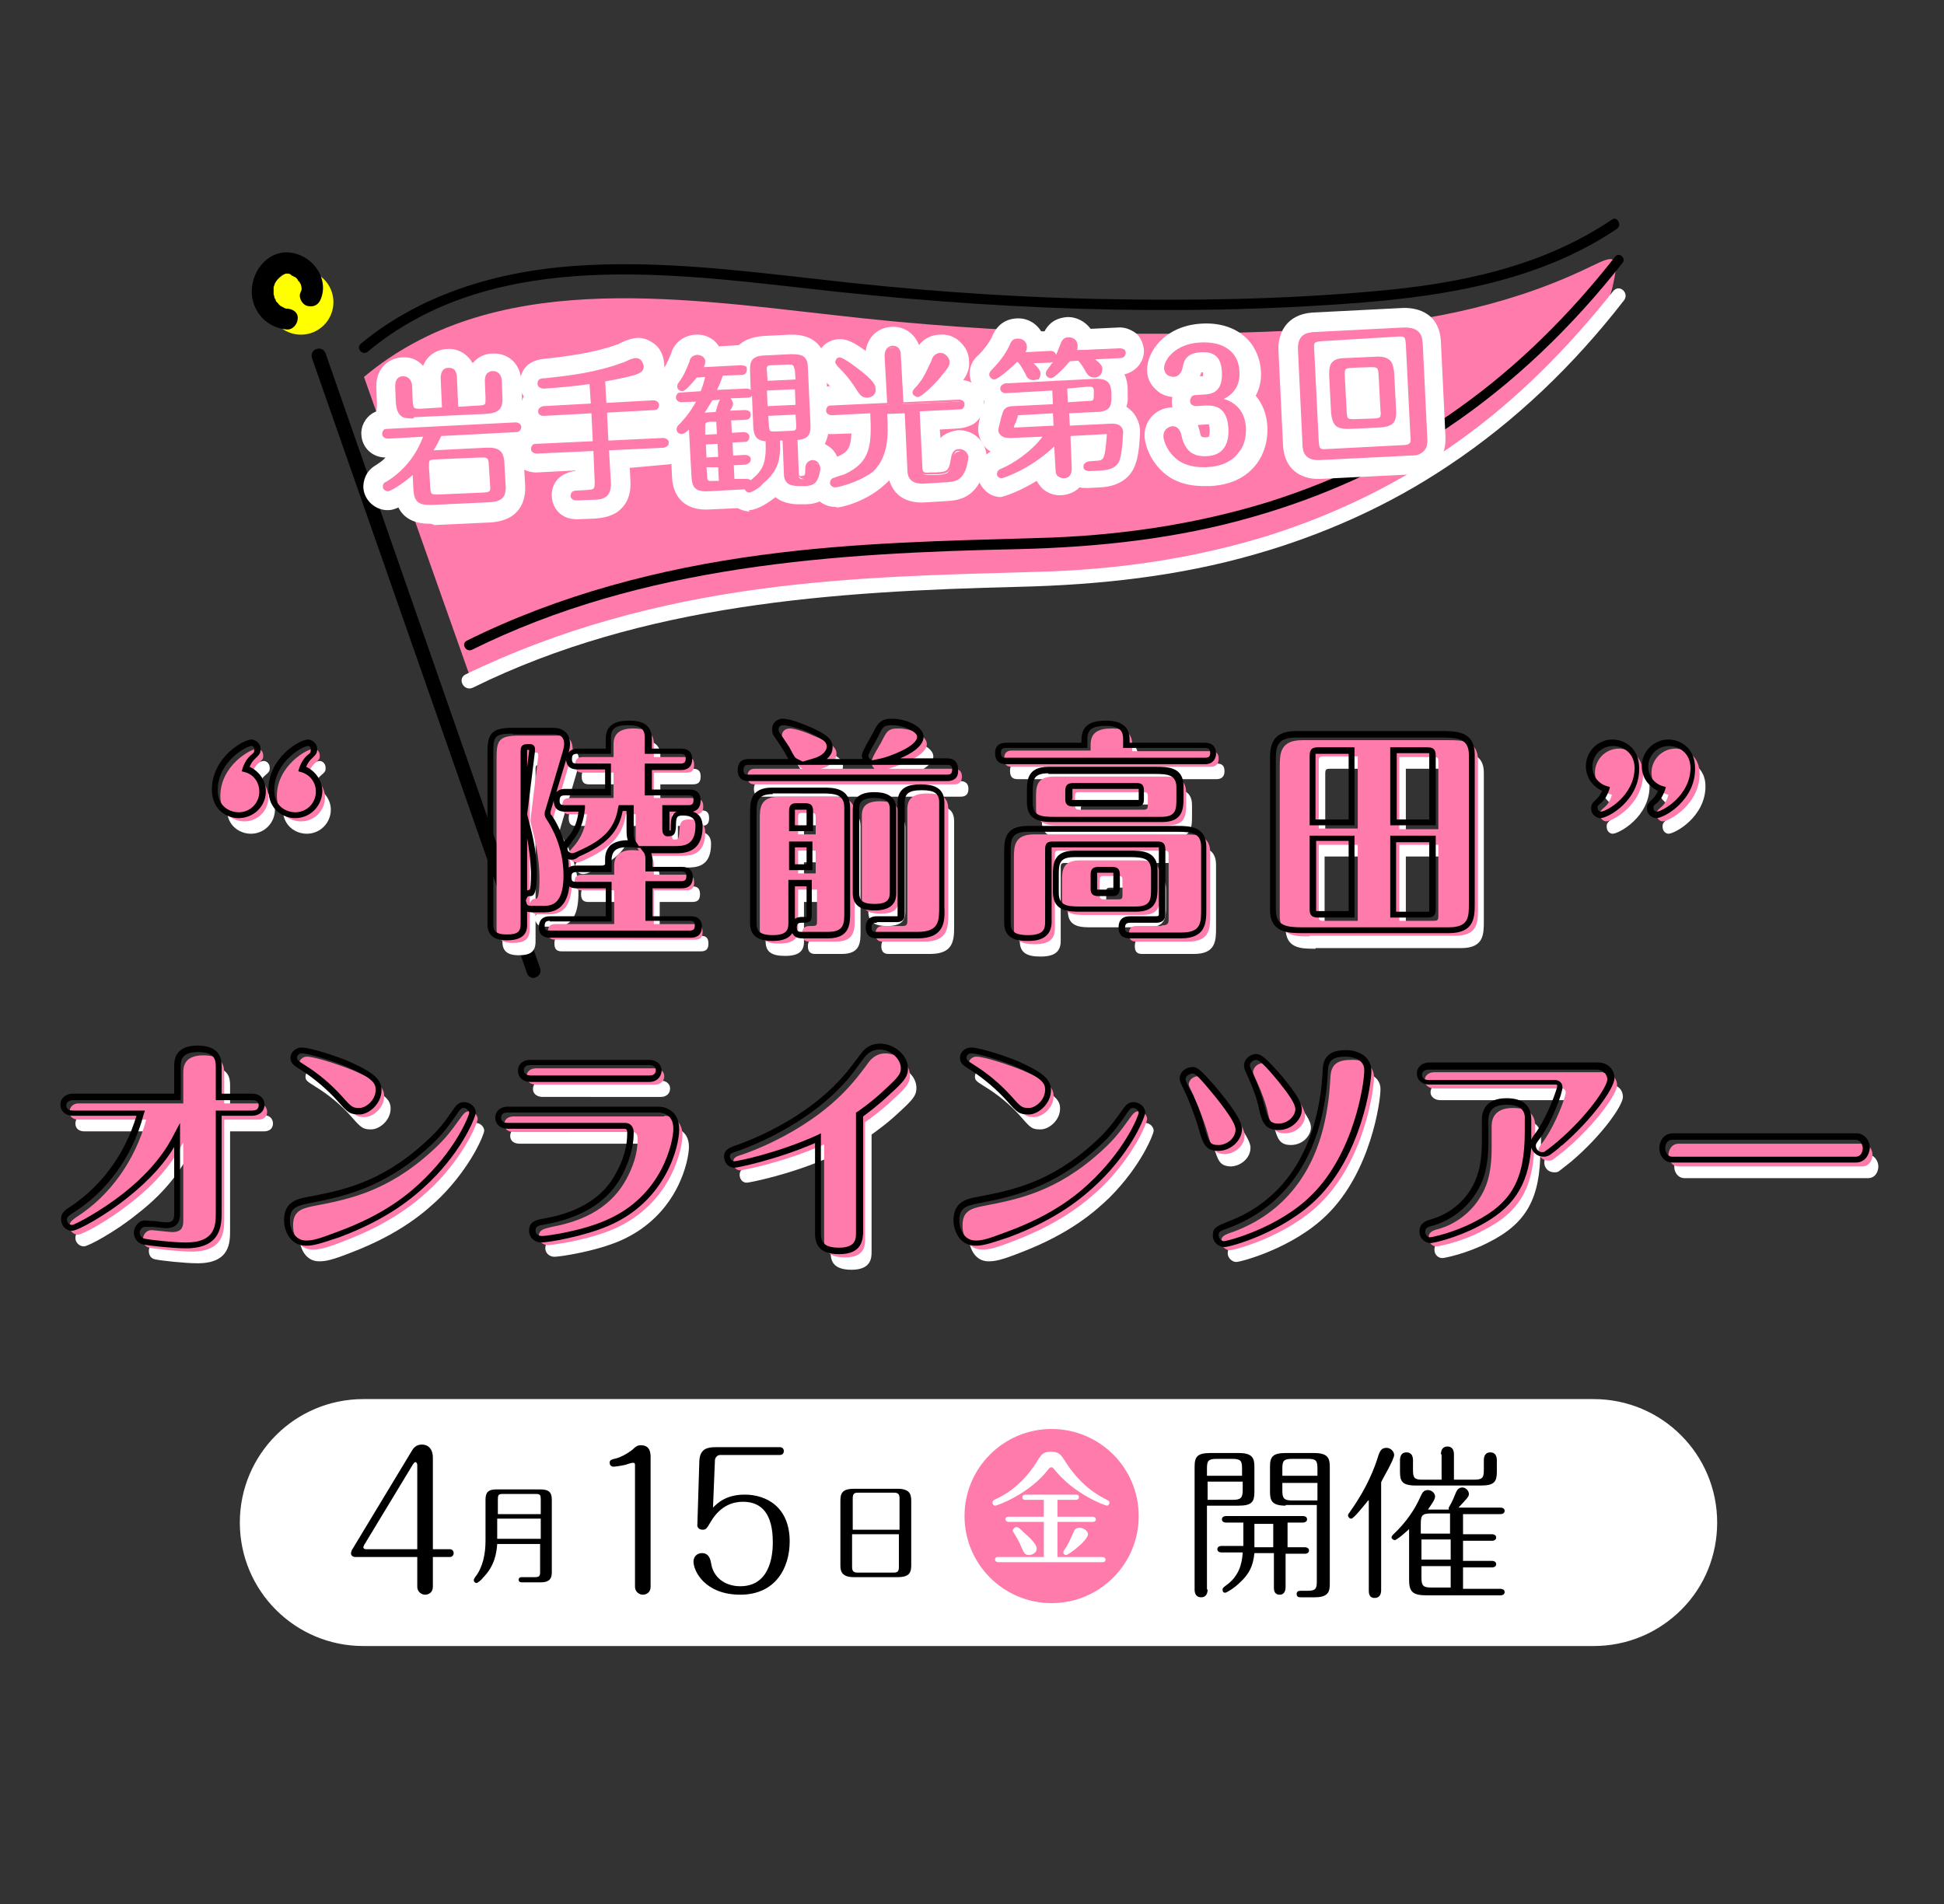 <?xml version="1.0" encoding="utf-8"?>
<!-- Generator: Adobe Illustrator 26.1.0, SVG Export Plug-In . SVG Version: 6.00 Build 0)  -->
<svg version="1.1" id="レイヤー_1" xmlns="http://www.w3.org/2000/svg" xmlns:xlink="http://www.w3.org/1999/xlink" x="0px"
	 y="0px" viewBox="0 0 299.1 293" style="enable-background:new 0 0 299.1 293;" xml:space="preserve">
<rect x="0" y="0" width="299.1" height="293" fill="#333333" stroke="none"/>
<style type="text/css">
	.st0{fill:#FFFF00;}
	.st1{fill:#FF7BAB;}
	.st2{fill:#FFFFFF;}
	.st3{enable-background:new    ;}
</style>
<g>
	<g>
		<g>
			<g>
				<circle class="st0" cx="46.3" cy="46.5" r="5"/>
			</g>
		</g>
		<g>
			<path d="M82.1,150.5c-0.4,0-0.9-0.3-1-0.7L48,55.1c-0.2-0.6,0.1-1.2,0.7-1.4c0.6-0.2,1.2,0.1,1.4,0.7L83.1,149
				c0.2,0.6-0.1,1.2-0.7,1.4C82.3,150.4,82.2,150.5,82.1,150.5z"/>
		</g>
		<g>
			<g>
				<g>
					<path d="M56.6,54.1c18.5-15.4,44.6-12.3,66.8-9.8c28.4,3.3,57.1,4.5,85.7,2.3c13.8-1.1,28-3.5,39.7-11.4c0.8-0.6,0-2-0.8-1.4
						c-10.8,7.3-23.7,9.9-36.4,11c-14.2,1.3-28.5,1.5-42.7,1.2c-14.6-0.3-29.1-1.4-43.6-3.1c-11.6-1.3-23.2-2.7-34.9-2.1
						c-12.6,0.6-25.1,4-34.9,12.1C54.7,53.6,55.8,54.8,56.6,54.1L56.6,54.1z"/>
				</g>
			</g>
		</g>
		<g>
			<g>
				<path class="st1" d="M248,39.9c-0.8-0.2-2.3,0.7-4.7,1.8c-12.3,5.7-25.8,8.2-39.3,8.9c-25.2,1.5-50.5,0.8-75.6-2.1
					C103.5,45.7,75.6,41.6,56,58l16.2,45.8c27.2-13.5,55.9-15,86-15.6c18.8-0.4,37.6-4,54.4-12.7c7.8-4,15.1-9.1,21.6-15
					c3.5-3.1,7.3-5.9,10.4-9.4c1.5-1.7,3.2-5.2,3.6-7.4C248.8,41.1,248.7,40.1,248,39.9z"/>
			</g>
		</g>
		<g>
			<g>
				<g>
					<path d="M248.5,39.5c-6.9,8.8-14.8,16.7-23.9,23.2c-8.9,6.4-18.9,11.2-29.3,14.5c-11.6,3.6-23.7,5.3-35.8,5.6
						c-14.1,0.4-28.2,0.7-42.3,2.6c-15.7,2.1-31.1,6.1-45.4,13.2c-0.9,0.5-0.1,1.8,0.8,1.4c26.2-13,55.5-14.9,84.2-15.5
						c12.2-0.3,24.4-1.6,36.1-5c10.5-3,20.6-7.5,29.7-13.6c10.3-6.9,19.3-15.6,27-25.4C250.3,39.8,249.1,38.7,248.5,39.5L248.5,39.5
						z"/>
				</g>
			</g>
		</g>
		<g>
			<g>
				<g>
					<path class="st2" d="M248.2,44.8c-6.9,8.7-14.8,16.7-23.8,23.1c-8.9,6.4-18.8,11.2-29.2,14.5c-11.6,3.6-23.6,5.3-35.7,5.6
						c-14.1,0.4-28.2,0.7-42.3,2.6c-15.8,2.1-31.2,6.2-45.6,13.2c-1.3,0.7-0.2,2.7,1.2,2C99,92.9,128.2,91,156.9,90.3
						c12.2-0.3,24.4-1.6,36.2-5c10.5-3,20.6-7.5,29.7-13.6c10.4-6.9,19.4-15.6,27-25.4C250.8,45.2,249.2,43.6,248.2,44.8L248.2,44.8
						z"/>
				</g>
			</g>
		</g>
		<g>
			<g>
				<g>
					<path d="M44.3,47.5C43.9,47.5,44.3,47.6,44.3,47.5c0.1,0-0.2,0-0.2,0c-0.1,0-0.4-0.1-0.5-0.2c0,0,0.3,0.2,0,0
						c-0.1,0-0.1-0.1-0.2-0.1c-0.1,0-0.1-0.1-0.2-0.1c-0.2-0.1-0.1-0.1,0,0c-0.1-0.1-0.3-0.2-0.4-0.4c-0.1-0.1-0.1-0.1-0.2-0.2
						c0.2,0.2,0.1,0.1,0,0s-0.2-0.2-0.2-0.4c0-0.1-0.1-0.1-0.1-0.2c-0.1-0.3,0.1,0.3,0,0.1s-0.1-0.5-0.2-0.7c-0.1-0.3,0,0.1,0,0.1
						s0-0.1,0-0.2c0-0.2,0-0.3,0-0.5c0-0.1,0-0.3,0-0.4c0-0.2-0.1,0.4,0,0.1c0-0.1,0-0.1,0-0.2c0-0.1,0.1-0.2,0.1-0.3
						s0.2-0.4,0.2-0.5c0,0-0.1,0.3-0.1,0.2s0.1-0.1,0.1-0.2c0.1-0.1,0.1-0.2,0.2-0.3c0,0,0.3-0.4,0.1-0.2s0.1-0.1,0.2-0.2
						c0.1-0.1,0.3-0.2,0.3-0.3c0,0-0.3,0.2-0.1,0.1l0.1-0.1c0.1-0.1,0.2-0.1,0.3-0.2c0.1,0,0.3-0.1,0,0c-0.2,0.1,0,0,0.1,0l0.4-0.1
						c0,0-0.4,0-0.1,0c0.1,0,0.1,0,0.2,0c0.1,0,0.4,0.1,0.2,0s0,0,0,0c0.1,0,0.2,0,0.3,0.1c0.1,0,0.1,0,0.2,0.1c0.3,0.1-0.1,0-0.1,0
						l0.4,0.2l0.4,0.2c0,0-0.3-0.3-0.1-0.1c0.1,0.1,0.1,0.1,0.2,0.2c0.1,0.1,0.2,0.2,0.3,0.4c0.2,0.2-0.1-0.1-0.1-0.1
						s0.1,0.2,0.2,0.2c0.1,0.1,0.2,0.3,0.2,0.4c0.1,0.2-0.1-0.1,0-0.1l0.1,0.2c0,0.1,0.1,0.4,0.1,0.5c0,0,0-0.4,0-0.1
						c0,0.1,0,0.2,0,0.3s0,0.1,0,0.2c0,0.2,0.1-0.4,0-0.1c-0.1,0.2-0.1,0.3-0.2,0.5c-0.3,0.8,0.4,1.9,1.2,2c1,0.2,1.7-0.3,2-1.2
						c0.7-1.8,0.1-3.8-1.1-5.1c-1.2-1.4-3.2-2.2-5-1.9c-3.4,0.6-5.3,4.6-4.3,7.7c0.7,2.3,2.7,3.9,5.1,4.1c0.9,0.1,1.7-0.8,1.7-1.7
						C45.9,48.2,45.2,47.6,44.3,47.5L44.3,47.5z"/>
				</g>
			</g>
		</g>
		<g>
			<g class="st3">
				<path class="st2" d="M66.1,80.6c-2.7,0-4.1-1.1-4.8-2.5c-0.5,0.2-1,0.4-1.5,0.4c-2,0.1-3.8-1.5-3.9-3.5c0-0.8,0.2-2.4,1.9-3.4
					c0.6-0.4,1.1-0.7,1.5-1.2c-2,0-3.6-1.5-3.7-3.5c-0.1-1.3,0.6-2.6,1.7-3.3c0.2-0.1,0.4-0.2,0.6-0.3C58,62.8,58,62.4,58,62.2
					l-0.1-2.6c-0.1-2.6,1.6-4.5,4-4.6c1.3-0.1,2.4,0.4,3.2,1.3c0.6-1.5,1.9-2.5,3.7-2.6c1.6-0.1,3,0.7,3.8,2c0,0,0.1,0.1,0.1,0.2
					c0.1-0.1,0.1-0.1,0.2-0.2c0.7-0.8,1.8-1.3,2.9-1.3c2.5-0.1,4.3,1.7,4.4,4.2l0.1,2.6c0,0.3,0,0.7,0,1.1c1.6,0.4,2.7,1.7,2.8,3.4
					c0.1,1.4-0.6,2.7-1.8,3.4c-0.3,0.2-0.6,0.3-1,0.4c0.2,0.6,0.3,1.2,0.3,1.7l0.2,3.5c0.1,2-0.5,5.4-5.4,5.7l-8.6,0.4
					C66.5,80.6,66.3,80.6,66.1,80.6z M59.7,69.6L59.7,69.6C59.7,69.6,59.7,69.6,59.7,69.6z M63.1,60.8L63.1,60.8L63.1,60.8z
					 M78.3,58.5L78.3,58.5C78.3,58.5,78.3,58.5,78.3,58.5z M66.7,58.2C66.7,58.2,66.7,58.2,66.7,58.2L66.7,58.2z"/>
				<path class="st2" d="M88.7,79.9c-2.4,0-3.7-1.7-3.8-3.5c-0.1-1.5,0.7-2.9,2.1-3.5c0.6-0.3,1.2-0.4,1.5-0.4l0-0.1l-5.8,0.3
					c-2.2,0.1-3.8-1.4-3.9-3.5c-0.1-1.4,0.6-2.7,1.8-3.4c0.1-0.1,0.2-0.1,0.4-0.2c-0.6-0.6-0.9-1.4-1-2.3c0-0.8,0.2-1.6,0.6-2.3
					c-0.4-0.5-0.6-1.2-0.6-1.9c0-0.6,0-3.6,3.9-3.9c3.6-0.4,7.5-0.9,11.1-2.2c0.1,0,0.3-0.1,0.4-0.2c1.1-0.5,1.7-0.7,2.5-0.8
					c1.1-0.1,2.2,0.4,3,1.1c0.8,0.7,1.2,1.8,1.3,2.9c0.1,1.1-0.2,1.9-0.7,2.6c1.7,0.3,2.9,1.7,3,3.4c0,0.9-0.2,1.8-0.8,2.5
					c1.3,0.5,2.3,1.7,2.3,3.2c0,1-0.3,1.9-0.9,2.6c-0.7,0.7-1.6,1.2-2.7,1.2L96.9,72l0.1,2.2c0.1,2.5-1,3.8-1.9,4.5
					c-1.1,0.8-2.4,1-3.5,1.1L89,79.9C88.9,79.9,88.8,79.9,88.7,79.9z M82.7,71.9L82.7,71.9C82.7,71.9,82.7,71.9,82.7,71.9z"/>
				<path class="st2" d="M115.3,78.7c-0.6,0-1.2-0.2-1.8-0.5l-4.4,0.2c-3.4,0.2-5.5-1.6-5.7-4.9l-0.2-4.3c-1.2-0.6-2-1.7-2.1-3.1
					c0-0.7,0.1-1.7,0.9-2.6c-0.6-0.6-0.9-1.4-1-2.3c0-0.5,0.1-1,0.2-1.5c0-0.1,0-0.2,0-0.2c0-0.9,0.2-1.8,0.8-2.6
					c0.5-0.7,0.7-1.2,1.3-2.6l0-0.1c0.6-1.6,2-2.6,3.7-2.7c1.5-0.1,2.9,0.6,3.6,1.8l3.1-0.2c1.2-1.1,2.7-1.3,3.8-1.4l4-0.2
					c0.7,0,2.7-0.1,4.2,1.3c1.3,1.3,1.4,2.9,1.4,3.6l0.4,8.8c0.1,1.3-0.2,2.3-0.6,3.1c0.3,0.2,0.6,0.4,0.9,0.6
					c0.8,0.7,1.3,1.7,1.3,2.8c0.1,1.1-0.4,2.3-0.5,2.8c-0.9,2-2.3,3-4.5,3.1l-0.8,0c-0.6,0-2.5,0.1-4-1.1c0,0-0.1,0.1-0.1,0.1
					c-0.7,0.5-2.5,1.9-4,1.9C115.4,78.7,115.4,78.7,115.3,78.7z"/>
			</g>
			<g class="st3">
				<path class="st2" d="M128.5,78c-2,0-3.6-1.5-3.7-3.5c-0.1-1.5,0.8-2.9,2.1-3.5c0.1,0,0.2-0.1,0.3-0.1l0.3-0.1
					c0.4-0.1,1-0.4,1.3-0.5c1.6-0.7,2.1-1.3,2.2-3.6l-2.9,0.1c-2.1,0.1-3.8-1.4-3.9-3.5c-0.1-1.4,0.6-2.6,1.7-3.3
					c0.5-0.3,1.2-0.5,1.8-0.6c-0.3-0.3-0.6-0.6-1-1c0,0-0.1-0.1-0.1-0.1c-0.6-0.7-1-1.5-1-2.3c-0.1-1.1,0.4-2.1,1.1-2.8
					c0.6-0.6,1.5-1,2.4-1c0.7,0,1.5-0.1,4.1,1.8c0.3-2.1,1.8-3.6,4-3.7c1.6-0.1,3,0.7,3.8,2c0.1,0.2,0.3,0.5,0.4,0.8
					c1-1.3,2.4-1.6,3.2-1.6c1.2-0.1,2.3,0.3,3.1,1.1c0.9,0.8,1.4,1.9,1.4,3c0.1,1.2-0.3,2-0.9,2.9c1.8,0.2,3.2,1.6,3.2,3.5
					c0.1,1.3-0.6,2.6-1.7,3.3c-0.6,0.3-1.2,0.5-1.9,0.6l-3.2,0.2l0.1,1.3c1-1,2.2-1.1,2.7-1.2c2.3-0.1,4.3,1.7,4.4,4
					c0.1,1-0.4,2.5-0.6,3c-1.4,3.7-4.2,3.8-5.4,3.9l-3.3,0.2c-1.2,0.1-2.8,0-4.1-1c-0.9-0.7-1.3-1.6-1.6-2.4
					c-0.2,0.3-0.5,0.5-0.7,0.7c-2.7,2.5-6.5,3.5-7.4,3.5C128.7,78,128.6,78,128.5,78z M128.1,66L128.1,66
					C128.1,66,128.1,66,128.1,66z M129.3,55.4L129.3,55.4L129.3,55.4z"/>
			</g>
			<g class="st3">
				<path class="st2" d="M154.1,76.5c-0.9,0-1.8-0.3-2.5-1c-0.7-0.7-1.2-1.6-1.2-2.5c0-0.7,0.1-2.4,2-3.5c-1.1-0.7-1.8-1.9-1.9-3.3
					c0-0.7,0.1-1.4,0.5-2.8c0.1-0.2,0.1-0.3,0.1-0.4c0.1-0.4,0.3-0.8,0.4-1.2c-0.3-0.4-0.5-0.8-0.7-1.2c-0.9-0.6-1.5-1.7-1.6-2.9
					c-0.1-1.8,1-2.8,1.4-3.1c0.6-0.6,1.5-1.7,2-2.7c0.7-1.8,2-2.8,3.8-2.9c1.6-0.1,3,0.7,3.8,2l0.5,0c0.9-1.7,2.3-2.1,3.4-2.2
					c1.5-0.1,2.9,0.7,3.7,1.8l4.2-0.2c1-0.1,2,0.3,2.8,0.9c0.7,0.6,1.1,1.6,1.2,2.5c0.1,1.8-1.2,3.4-3,3.8c0.3,0.6,0.5,1.4,0.5,2.3
					l0,0.7c0,0.4,0.1,1.1-0.2,2c1.3,0.8,2,2.2,2.1,3.5c0,0.1,0,3.5-0.7,5.3c-0.4,1.3-1.7,3.4-5.4,3.6l-1.9,0.1c-0.4,0-0.9,0-1.3-0.1
					c-0.7,0.7-1.6,1.1-2.7,1.2c-1.1,0.1-2.2-0.3-3-1c-0.3-0.3-0.6-0.7-0.9-1.2c-2.6,1.6-4.9,2.4-5.6,2.5
					C154.2,76.5,154.1,76.5,154.1,76.5z M167.7,74.5L167.7,74.5C167.7,74.5,167.7,74.5,167.7,74.5z M172.4,53.7L172.4,53.7
					L172.4,53.7z"/>
			</g>
			<g class="st3">
				<path class="st2" d="M185.2,74.8c-3.2,0-5.7-1.1-7.4-3.4c-1-1.3-1.6-2.9-1.7-4.2c-0.1-2.4,1.7-4.4,4.1-4.5c0.1,0,0.1,0,0.2,0
					c-0.1-0.3-0.1-0.6-0.1-0.8c0-0.3,0-0.6,0.1-0.8c-0.9-0.1-1.8-0.4-2.5-1.1c-0.9-0.8-1.4-1.8-1.4-3c-0.1-2.8,2.7-6.9,8.4-7.2
					c5.2-0.3,8.8,2.7,9.1,7.3c0.1,1.4-0.2,2.7-0.8,3.8c1.1,1.3,1.7,2.9,1.8,4.8c0.1,2.1-0.5,4.1-1.6,5.6c-1.1,1.5-3.2,3.3-7.2,3.5
					C185.6,74.8,185.4,74.8,185.2,74.8z M184.3,65.4c0.1,0.3,0.2,0.7,0.3,1c0.1,0.6,0.2,0.8,0.3,0.8c0,0,0.2,0.1,0.6,0.1
					c0.3,0,0.5-0.1,0.5-0.1c0-0.1,0.2-0.5,0.1-1.2c0-0.3-0.1-0.6-0.1-0.7c-0.1,0-0.2,0-0.3,0L184.3,65.4z M183.9,62.2L183.9,62.2
					L183.9,62.2z M185.1,58.2C185.1,58.2,185.1,58.2,185.1,58.2C185.1,58.2,185.1,58.2,185.1,58.2z M184.8,57.3
					c0,0.2-0.1,0.4-0.2,0.6l0.5,0c0-0.1,0-0.2,0-0.3c0-0.1,0-0.2,0-0.3c0,0-0.1,0-0.1,0C184.9,57.3,184.8,57.3,184.8,57.3z
					 M185.5,57.8L185.5,57.8z"/>
			</g>
			<g class="st3">
				<path class="st2" d="M202.8,73.7c-2.6,0-5.2-1.4-5.4-5.2l-0.7-14.6c-0.1-2.6,1.2-5.5,5.2-5.8l13.8-0.7c1.7-0.1,5.8,0.3,6,5.3
					l0.7,14.5c0.1,2.9-1.3,4.3-2.2,4.9c-1.2,0.8-2.4,0.9-3,0.9l-14.1,0.7C203.1,73.7,203,73.7,202.8,73.7z"/>
			</g>
			<g class="st3">
				<path class="st1" d="M74.7,69.2c2-0.1,2.5,0.4,2.5,2l0.2,3.5c0.1,1.7-0.4,2.2-2.3,2.3l-8.6,0.4c-2,0.1-2.5-0.4-2.5-2l-0.1-3
					c-1.8,1.7-3.8,2.9-4.1,2.9c-0.2,0-0.4-0.1-0.4-0.4c0-0.2,0.1-0.3,0.4-0.5c3.3-2.1,5-4.9,5.9-7.5l-6,0.3c-0.2,0-0.5,0-0.5-0.4
					s0.3-0.4,0.5-0.4l19.7-1c0.2,0,0.5,0,0.5,0.4c0,0.4-0.3,0.4-0.5,0.4l-11.7,0.6c-0.7,1.5-1.2,2.2-1.6,2.9L74.7,69.2z M68.3,63
					L68,58.1c0-0.2-0.1-1.2,0.9-1.2c0.9,0,1,0.8,1,1.1l0.2,4.9l3.5-0.2c1.2-0.1,1.4-0.3,1.4-1.5L75,58.7c0-0.4,0-1.2,0.9-1.2
					c1,0,1,0.9,1,1.1l0.1,2.6c0.1,1.6-0.3,2.1-2.4,2.2L63.8,64c-1.9,0.1-2.5-0.3-2.6-2l-0.1-2.6c0-0.2-0.1-1.1,0.9-1.2
					c0.9,0,1,0.9,1,1.1l0.1,2.5c0.1,1.2,0.3,1.4,1.5,1.4L68.3,63z M75.4,71.4c-0.1-1.2-0.3-1.4-1.6-1.4L67,70.4
					c-1.2,0.1-1.4,0.3-1.4,1.5l0.2,3.1c0.1,1.2,0.3,1.5,1.5,1.4l6.9-0.3c1.2-0.1,1.5-0.3,1.4-1.6L75.4,71.4z"/>
				<path class="st1" d="M93.1,62.3l7.5-0.4c0.2,0,0.5,0,0.5,0.4c0,0.4-0.3,0.4-0.5,0.4l-7.5,0.4l0.2,5l8.8-0.4c0.2,0,0.5,0,0.5,0.4
					c0,0.4-0.3,0.4-0.5,0.4l-8.8,0.4l0.3,5.5c0.1,1.7-0.9,2-2.3,2.1l-2.6,0.1c-0.2,0-0.6,0-0.6-0.4c0-0.4,0.4-0.4,0.6-0.4l1.7-0.1
					c1.3-0.1,1.4-0.3,1.4-1.6L91.6,69l-9.1,0.5c-0.2,0-0.5,0-0.5-0.4c0-0.4,0.3-0.4,0.5-0.4l9.1-0.5l-0.2-5l-7.6,0.4
					c-0.2,0-0.5,0-0.5-0.4c0-0.4,0.3-0.4,0.5-0.4l7.6-0.4l-0.2-3.8c-1.8,0.3-5.5,0.7-7.3,0.8c-0.1,0-0.6,0-0.6-0.4
					c0-0.4,0.3-0.4,0.9-0.5c4.1-0.4,8.1-1,12-2.4c0.3-0.1,1.6-0.7,1.9-0.7c0.4,0,0.8,0.3,0.9,0.9c0,0.8-0.2,1.1-5.9,2.1L93.1,62.3z"
					/>
				<path class="st1" d="M115.9,57.1c-0.1-1.3,0.3-1.9,2-2l4-0.2c1.9-0.1,2.2,0.6,2.2,1.8l0.4,8.8c0,0.8,0.1,1.9-1.7,2l-0.3,0
					l0.3,5.4c0,0.8,0.4,0.9,1,0.8c0.5,0,0.7-0.1,0.8-1.4c0-0.5,0.2-0.9,0.8-1c0.4,0,0.7,0.3,0.8,0.7c0,0.3-0.1,0.9-0.3,1.4
					c-0.3,0.7-0.6,1-1.6,1.1l-0.8,0c-1.9,0.1-2.2-0.6-2.2-1.8l-0.3-5.2l-1.1,0.1c0.1,2.5,0.1,4.6-2.4,6.6c-0.7,0.6-1.8,1.2-2.1,1.2
					c-0.3,0-0.4-0.1-0.4-0.3c0-0.1,0-0.1,0-0.2l-6,0.3c-1.9,0.1-2.2-0.6-2.2-1.8l-0.4-8.2c-0.3,0.3-1.2,1.1-1.4,1.1
					c-0.2,0-0.4-0.2-0.4-0.4c0-0.2,0.1-0.3,0.2-0.4c0.8-0.8,2-2.1,3-4.3l-2.8,0.1c-0.2,0-0.5,0-0.5-0.4c0-0.4,0.3-0.4,0.5-0.4
					l3.2-0.2c0.4-1,0.7-2,1-2.9l-1.9,0.1c-0.3,0.4-1.7,2.1-2.1,2.1c-0.2,0-0.4-0.1-0.4-0.4c0-0.2,0.1-0.3,0.2-0.4
					c0.8-1.1,1.1-1.9,1.7-3.4c0.2-0.4,0.4-0.6,0.8-0.7c0.5,0,0.9,0.3,1,0.8c0,0.3-0.1,0.5-0.5,1.1l6.4-0.3c0.2,0,0.5,0,0.5,0.4
					c0,0.4-0.3,0.5-0.5,0.5l-3.1,0.2c-0.4,1.3-0.6,1.7-1.2,2.9l5.1-0.3c0.2,0,0.5,0,0.5,0.4c0,0.4-0.3,0.4-0.5,0.4l-5.6,0.3
					c-0.7,1.2-1.1,1.8-1.7,2.6l2.7-0.1c0.1-0.2,0.3-0.8,0.4-1.5c0.1-0.5,0.4-0.7,0.8-0.7c0.5,0,0.9,0.3,0.9,0.8c0,0.4-0.5,1-0.9,1.4
					l3.1-0.2c0.2,0,0.5,0,0.5,0.4s-0.3,0.4-0.5,0.4l-2.6,0.1l0.1,2.6l2.2-0.1c0.2,0,0.5,0,0.5,0.4c0,0.4-0.3,0.4-0.5,0.4l-2.2,0.1
					l0.1,2.7l2.2-0.1c0.2,0,0.5,0,0.5,0.4c0,0.4-0.3,0.4-0.5,0.4l-2.2,0.1l0.1,2.8l2.2-0.1c0.3,0,0.6,0.1,0.5,0.5
					c2.5-1.9,3-3.1,2.8-6.9c-1.8,0-1.8-1.1-1.8-1.8L115.9,57.1z M110.6,67.1l-0.1-2.6l-1.2,0.1c-1.2,0.1-1.3,0.4-1.2,1.4l0.1,1.3
					L110.6,67.1z M110.8,70.6l-0.1-2.7l-2.5,0.1l0.1,2.7L110.8,70.6z M108.4,71.6l0.1,1.5c0.1,1,0.2,1.3,1.4,1.2l1.2-0.1l-0.1-2.8
					L108.4,71.6z M122.6,58.7l-0.1-1.7c-0.1-1-0.2-1.3-1.4-1.2l-2.3,0.1c-1.1,0.1-1.3,0.3-1.2,1.4l0.1,1.7L122.6,58.7z M117.7,59.8
					l0.2,3.1l4.9-0.2l-0.2-3.1L117.7,59.8z M117.9,63.6l0.1,1.9c0.1,1.1,0.2,1.3,1.4,1.2l2.3-0.1c1.2-0.1,1.3-0.4,1.2-1.4l-0.1-1.9
					L117.9,63.6z"/>
			</g>
			<g class="st3">
				<path class="st1" d="M66.1,77.7c-1.8,0-2.4-0.6-2.5-2.4l-0.1-2.2c-1.6,1.4-3.4,2.5-3.8,2.5c-0.4,0-0.8-0.3-0.8-0.7
					c0-0.5,0.3-0.7,0.6-0.8c2.7-1.7,4.5-4,5.6-6.9l-5.4,0.3c-0.5,0-0.9-0.3-0.9-0.7c0-0.3,0.1-0.5,0.3-0.7c0.2-0.1,0.3-0.1,0.5-0.1
					l19.7-1c0.5,0,0.9,0.3,0.9,0.7c0,0.3-0.1,0.5-0.4,0.7c-0.1,0.1-0.3,0.1-0.5,0.1l-11.4,0.6c-0.5,1-0.8,1.6-1.2,2.2l8-0.4l0,0
					c2.1-0.1,2.8,0.5,2.9,2.3l0.2,3.5c0.1,1.9-0.6,2.5-2.7,2.6l-8.6,0.4C66.3,77.7,66.2,77.7,66.1,77.7z M63.8,72c0,0,0.1,0,0.1,0
					c0.1,0,0.2,0.2,0.2,0.3l0.1,3c0.1,1.4,0.4,1.8,2.2,1.7l8.6-0.4c1.8-0.1,2.1-0.5,2-1.9l-0.2-3.5c-0.1-1.4-0.4-1.8-2.2-1.7
					l-8.7,0.4c-0.1,0-0.2-0.1-0.3-0.2c-0.1-0.1-0.1-0.2,0-0.4l0.1-0.2c0.4-0.6,0.9-1.3,1.4-2.6c0.1-0.1,0.2-0.2,0.3-0.2l11.7-0.6
					c0.1,0,0.2,0,0.2,0c0-0.1-0.1-0.1-0.2-0.1l-19.7,1c-0.1,0-0.1,0-0.2,0c0,0.1,0.1,0.1,0.2,0.1l6-0.3c0.1,0,0.2,0,0.3,0.1
					c0.1,0.1,0.1,0.2,0.1,0.3c-1,3.3-3.1,5.9-6,7.7c-0.2,0.1-0.2,0.2-0.2,0.2c0,0,0.1,0.1,0.1,0.1c0.2-0.1,2.2-1.2,3.9-2.8
					C63.6,72,63.7,72,63.8,72z M67,76.8c-1.2,0-1.5-0.4-1.6-1.7l-0.2-3.1c0-0.7,0-1.1,0.3-1.5c0.3-0.3,0.8-0.4,1.4-0.4l6.9-0.3
					c0.7,0,1.1,0,1.5,0.3c0.3,0.3,0.4,0.8,0.4,1.4l0.2,3.1c0,0.7,0,1.1-0.3,1.5c-0.3,0.3-0.8,0.4-1.4,0.4l-6.9,0.3
					C67.2,76.8,67.1,76.8,67,76.8z M74.2,70.4c-0.1,0-0.2,0-0.3,0L67,70.7c-0.5,0-0.8,0.1-0.9,0.2c-0.1,0.1-0.1,0.4-0.1,1l0.2,3.1
					c0.1,1.1,0.1,1.1,1.2,1.1l6.9-0.3c0.6,0,0.8-0.1,1-0.2c0.1-0.1,0.2-0.4,0.1-1l-0.2-3.1l0,0c0-0.5-0.1-0.8-0.2-0.9
					C74.8,70.4,74.6,70.4,74.2,70.4z M63.4,64.4c-0.8,0-1.4-0.1-1.7-0.4C61.2,63.6,61,63,60.9,62l-0.1-2.6c0-0.9,0.4-1.5,1.2-1.5
					c0.8,0,1.3,0.5,1.4,1.4l0.1,2.5c0.1,1,0.1,1.1,1.2,1.1l3.3-0.2l-0.2-4.5c0-1,0.4-1.6,1.2-1.6c0.7,0,1,0.3,1.1,0.6
					c0.1,0.2,0.2,0.5,0.2,0.9l0.2,4.5l3.2-0.2c0.5,0,0.8-0.1,0.9-0.2s0.1-0.4,0.1-1l-0.1-2.5c0-0.3,0-0.8,0.3-1.2
					c0.2-0.2,0.5-0.4,0.9-0.4c0.8,0,1.3,0.5,1.4,1.4l0.1,2.6c0.1,1.9-0.6,2.5-2.7,2.6l-10.9,0.5C63.7,64.4,63.5,64.4,63.4,64.4z
					 M62.1,58.5C62.1,58.5,62.1,58.5,62.1,58.5c-0.2,0-0.7,0-0.6,0.8l0.1,2.6c0,0.8,0.2,1.2,0.5,1.4c0.3,0.2,0.8,0.3,1.7,0.3
					l10.9-0.5c1.9-0.1,2.1-0.6,2-1.9l-0.1-2.6c0-0.8-0.5-0.8-0.7-0.8c-0.2,0-0.3,0.1-0.4,0.2c-0.2,0.2-0.2,0.5-0.2,0.7l0.1,2.5
					c0,0.7,0,1.1-0.3,1.5s-0.8,0.4-1.4,0.4l-3.5,0.2c-0.1,0-0.2,0-0.2-0.1c-0.1-0.1-0.1-0.1-0.1-0.2L69.6,58c0-0.2-0.1-0.4-0.1-0.6
					c-0.1-0.1-0.2-0.3-0.5-0.2c-0.2,0-0.6,0-0.6,0.9l0.2,4.9c0,0.2-0.1,0.4-0.3,0.4l-3.6,0.2c-1.4,0.1-1.8-0.3-1.9-1.7l-0.1-2.5
					C62.6,58.6,62.3,58.5,62.1,58.5z"/>
				<path class="st1" d="M88.7,77c-0.7,0-0.9-0.4-0.9-0.7c0-0.3,0.1-0.6,0.4-0.7c0.2-0.1,0.4-0.1,0.5-0.1l1.7-0.1
					c1-0.1,1.1-0.1,1.1-1.2l-0.2-4.8l-8.7,0.4c-0.5,0-0.9-0.3-0.9-0.7c0-0.3,0.1-0.5,0.3-0.7c0.2-0.1,0.4-0.1,0.5-0.1l8.7-0.4
					L91,63.6l-7.3,0.4c-0.2,0-0.4,0-0.7-0.2c-0.1-0.1-0.2-0.2-0.2-0.5c0-0.3,0.1-0.4,0.2-0.5c0.2-0.2,0.5-0.3,0.6-0.3l7.3-0.4
					l-0.2-3c-1.9,0.3-5.3,0.6-7,0.7c-0.1,0-0.3,0-0.5-0.1c-0.3-0.1-0.5-0.3-0.5-0.7c0-0.7,0.6-0.8,1.2-0.8c3.8-0.4,7.9-0.9,11.9-2.4
					c0.1,0,0.3-0.1,0.5-0.2c0.8-0.4,1.3-0.5,1.5-0.5c0.3,0,0.6,0.1,0.8,0.3c0.2,0.2,0.4,0.6,0.4,0.9c0.1,1.1-0.5,1.4-5.9,2.4
					l0.2,3.3l7.2-0.4c0.5,0,0.9,0.3,0.9,0.7c0,0.3-0.1,0.5-0.3,0.7c-0.2,0.1-0.4,0.1-0.5,0.1l-7.2,0.4l0.2,4.3l8.4-0.4
					c0.5,0,0.9,0.3,0.9,0.7c0,0.3-0.1,0.4-0.2,0.5c-0.2,0.2-0.5,0.3-0.6,0.3l-8.4,0.4l0.3,5.1c0,0.9-0.2,1.6-0.7,2
					c-0.5,0.4-1.2,0.5-1.9,0.5L88.8,77C88.8,77,88.7,77,88.7,77z M91.6,68.7c0.2,0,0.3,0.1,0.3,0.3l0.3,5.2c0.1,1.4-0.3,1.8-1.7,1.9
					l-1.7,0.1c-0.1,0-0.2,0-0.3,0c0,0.1,0.2,0.1,0.3,0.1l2.6-0.1c0.6,0,1.2-0.1,1.6-0.4c0.2-0.2,0.5-0.5,0.4-1.4l-0.3-5.5
					c0-0.2,0.1-0.4,0.3-0.4l8.8-0.4c0.1,0,0.1,0,0.2,0c0-0.1-0.1-0.1-0.2-0.1l-8.8,0.4c-0.1,0-0.2,0-0.2-0.1
					c-0.1-0.1-0.1-0.1-0.1-0.2l-0.2-5c0-0.2,0.1-0.4,0.3-0.4l7.5-0.4c0.1,0,0.2,0,0.2,0l0-0.1c0,0-0.1,0-0.2,0l-7.5,0.4
					c-0.1,0-0.2,0-0.2-0.1c-0.1-0.1-0.1-0.1-0.1-0.2l-0.2-3.9c0-0.2,0.1-0.3,0.3-0.4c5.7-1,5.7-1.3,5.6-1.7c0-0.2-0.1-0.4-0.2-0.5
					c-0.1-0.1-0.2-0.1-0.3-0.1c-0.2,0-0.9,0.3-1.3,0.5c-0.3,0.1-0.5,0.2-0.6,0.2c-4,1.5-8.2,2.1-12,2.4c-0.2,0-0.6,0-0.6,0.1
					c0,0.1,0.1,0.1,0.2,0.1c1.8-0.1,5.5-0.5,7.3-0.8c0.1,0,0.2,0,0.3,0.1c0.1,0.1,0.1,0.2,0.1,0.2l0.2,3.8c0,0.1,0,0.2-0.1,0.2
					c-0.1,0.1-0.1,0.1-0.2,0.1l-7.6,0.4c-0.1,0-0.1,0-0.2,0c0,0.1,0.1,0.1,0.2,0.1l7.6-0.4c0.1,0,0.2,0,0.2,0.1
					c0.1,0.1,0.1,0.1,0.1,0.2l0.2,5c0,0.2-0.1,0.4-0.3,0.4L82.5,69c-0.1,0-0.2,0-0.2,0l0,0.1c0,0,0.1,0,0.2,0L91.6,68.7
					C91.6,68.7,91.6,68.7,91.6,68.7z"/>
				<path class="st1" d="M115.3,75.8c-0.2,0-0.4-0.1-0.5-0.2c-0.1-0.1-0.2-0.2-0.2-0.3l-5.6,0.3c-2.1,0.1-2.5-0.7-2.6-2.1l-0.4-7.4
					c-0.4,0.4-0.8,0.7-1.1,0.7c-0.4,0-0.8-0.3-0.8-0.7c0-0.4,0.2-0.6,0.3-0.7c0.4-0.4,1.6-1.6,2.7-3.6l-2.2,0.1
					c-0.5,0-0.9-0.3-0.9-0.7c0-0.3,0.1-0.5,0.3-0.7c0.2-0.1,0.3-0.1,0.5-0.1l3-0.2c0.3-0.7,0.5-1.4,0.7-2.2l-1.3,0.1
					c-0.4,0.5-1.7,2.1-2.2,2.1c-0.4,0-0.8-0.3-0.8-0.7c0-0.3,0.1-0.5,0.2-0.6c0.8-1.1,1.1-1.8,1.7-3.3l0-0.1
					c0.2-0.6,0.6-0.8,1.1-0.9c0.7,0,1.3,0.5,1.3,1.1c0,0.3-0.1,0.5-0.2,0.8l5.7-0.3c0.5,0,0.9,0.3,0.9,0.7c0,0.5-0.3,0.8-0.8,0.8
					l-2.9,0.1c-0.3,0.9-0.5,1.4-0.9,2.2l4.5-0.2c0.2,0,0.4,0,0.7,0.2c0,0,0,0,0,0l-0.1-3l0,0c0-0.6,0-1.2,0.4-1.7
					c0.4-0.4,1-0.6,1.9-0.6l4-0.2c1,0,1.7,0.1,2.1,0.5c0.4,0.4,0.5,1,0.5,1.6l0.4,8.8c0,0.8,0.1,2.2-2,2.3l0.2,5
					c0,0.1,0,0.4,0.1,0.5c0.1,0.1,0.3,0.1,0.5,0c0.3,0,0.4,0,0.4-1.1c0-0.3,0.1-1.2,1.1-1.3c0.3,0,0.6,0.1,0.8,0.3
					c0.2,0.2,0.3,0.5,0.4,0.8c0,0.4-0.1,1-0.3,1.6c-0.3,0.8-0.7,1.2-1.9,1.3l-0.8,0c-1,0-1.7-0.1-2.1-0.5c-0.4-0.4-0.5-0.9-0.5-1.6
					l-0.2-4.9l-0.4,0c0.1,2.4,0,4.5-2.6,6.6C117,75,115.8,75.7,115.3,75.8C115.4,75.8,115.3,75.8,115.3,75.8z M115.4,74.9
					C115.3,74.9,115.3,75,115.4,74.9c0,0.1,0,0.2,0,0.2c0.2,0,1.1-0.5,1.9-1.2c2.4-1.9,2.4-3.9,2.3-6.4c0-0.2,0.1-0.3,0.3-0.4
					l1.1-0.1c0.1,0,0.2,0,0.2,0.1c0.1,0.1,0.1,0.1,0.1,0.2l0.3,5.2c0,0.5,0.1,0.9,0.3,1.1c0.2,0.2,0.8,0.3,1.6,0.3l0.8,0
					c0.9,0,1.1-0.3,1.3-0.9c0.2-0.5,0.3-1,0.3-1.3c0-0.1-0.1-0.2-0.1-0.3c-0.1-0.1-0.2-0.1-0.3-0.1c-0.2,0-0.4,0.1-0.4,0.7
					c-0.1,1.3-0.3,1.7-1.1,1.7c-0.3,0-0.6,0-0.9-0.2c-0.4-0.2-0.4-0.7-0.5-1l-0.3-5.4c0-0.1,0-0.2,0.1-0.2c0.1-0.1,0.1-0.1,0.2-0.1
					l0.3,0c1.5-0.1,1.4-0.8,1.4-1.6l-0.4-8.8c0-0.6-0.1-0.9-0.3-1.1c-0.3-0.2-0.8-0.3-1.5-0.3l-4,0.2c-0.8,0-1.2,0.2-1.5,0.4
					c-0.2,0.2-0.3,0.6-0.2,1.2l0.4,8.8c0,0.7,0,1.5,1.5,1.5c0.2,0,0.3,0.1,0.4,0.3c0.2,3.9-0.3,5.2-2.9,7.2
					C115.5,74.9,115.4,74.9,115.4,74.9z M106.4,64.9c0,0,0.1,0,0.1,0c0.1,0,0.2,0.2,0.2,0.3l0.4,8.2c0,1,0.1,1.5,1.9,1.4l6-0.3
					c0,0,0,0,0,0c0,0,0,0,0,0c0-0.1,0-0.1,0-0.1c0,0-0.1,0-0.2,0l-2.2,0.1c-0.2,0-0.4-0.1-0.4-0.3l-0.1-2.8c0-0.2,0.1-0.4,0.3-0.4
					l2.2-0.1c0.1,0,0.2,0,0.2,0l0-0.1c0,0,0,0-0.2,0l-2.2,0.1c-0.1,0-0.2,0-0.2-0.1c-0.1-0.1-0.1-0.1-0.1-0.2l-0.1-2.7
					c0-0.2,0.1-0.4,0.3-0.4l2.2-0.1c0.1,0,0.1,0,0.2,0c0-0.1-0.1-0.1-0.2-0.1l-2.2,0.1c-0.2,0-0.4-0.1-0.4-0.3l-0.1-2.6
					c0-0.1,0-0.2,0.1-0.2c0.1-0.1,0.1-0.1,0.2-0.1l2.6-0.1c0.1,0,0.1,0,0.2,0c0-0.1-0.1-0.1-0.2-0.1l-3.1,0.2
					c-0.1,0-0.3-0.1-0.3-0.2c-0.1-0.1,0-0.3,0-0.4c0.2-0.3,0.8-0.9,0.8-1.2c0-0.1-0.1-0.2-0.2-0.3c-0.1-0.1-0.3-0.2-0.4-0.1
					c-0.2,0-0.4,0.1-0.4,0.5c-0.2,0.7-0.4,1.4-0.5,1.6c0,0.1-0.2,0.2-0.3,0.2l-2.7,0.1c-0.1,0-0.3-0.1-0.3-0.2c-0.1-0.1,0-0.3,0-0.4
					c0.6-0.7,1-1.3,1.7-2.6c0.1-0.1,0.2-0.2,0.3-0.2l5.6-0.3c0.1,0,0.1,0,0.2,0c0-0.1-0.1-0.1-0.2-0.1l-5.1,0.3
					c-0.1,0-0.2-0.1-0.3-0.2c-0.1-0.1-0.1-0.2,0-0.3l0.2-0.3c0.5-1,0.7-1.5,1-2.6c0-0.1,0.2-0.2,0.3-0.2l3.1-0.2c0.1,0,0.1,0,0.1,0
					l0-0.1c0,0-0.1,0-0.2,0l-6.4,0.3c-0.1,0-0.3-0.1-0.3-0.2c-0.1-0.1-0.1-0.3,0-0.4c0.4-0.6,0.5-0.7,0.5-0.9c0-0.3-0.3-0.5-0.6-0.5
					c-0.2,0-0.4,0.1-0.5,0.4l0,0.1c-0.6,1.5-0.9,2.3-1.7,3.4c-0.1,0.1-0.1,0.2-0.1,0.2c0.3,0,1.3-1.2,1.9-1.9
					c0.1-0.1,0.2-0.1,0.3-0.1l1.9-0.1c0.1,0,0.2,0,0.3,0.1s0.1,0.2,0.1,0.3c-0.3,1.1-0.6,2.1-1,3c-0.1,0.1-0.2,0.2-0.3,0.2l-3.2,0.2
					c-0.1,0-0.1,0-0.2,0c0,0.1,0,0.1,0.2,0.1l2.8-0.1c0.1,0,0.2,0.1,0.3,0.2c0.1,0.1,0.1,0.2,0,0.3c-1.2,2.4-2.6,3.9-3.1,4.4
					c-0.1,0.1-0.1,0.1-0.1,0.2c0,0,0,0,0.1,0.1c0.1-0.1,0.8-0.6,1.2-1C106.2,65,106.3,64.9,106.4,64.9z M114.9,73.7
					c0.3,0,0.5,0.1,0.6,0.2c0,0,0,0,0,0c2-1.6,2.4-2.7,2.3-6c-1.8-0.1-1.8-1.4-1.9-2.1l-0.2-4.9c-0.1,0.2-0.4,0.3-0.7,0.3l-2.6,0.1
					c0.2,0.2,0.3,0.5,0.4,0.8c0,0.3-0.2,0.7-0.5,1.1l2.3-0.1c0.1,0,0.4,0,0.7,0.2c0.1,0.1,0.2,0.2,0.2,0.5c0,0.5-0.3,0.8-0.8,0.8
					l-2.2,0.1l0.1,1.9l1.8-0.1c0.5,0,0.9,0.3,0.9,0.7c0,0.3-0.1,0.5-0.3,0.7c-0.2,0.1-0.3,0.1-0.5,0.1l-1.8,0.1l0.1,2l1.8-0.1
					c0.3,0,0.5,0.1,0.7,0.2c0.1,0.1,0.2,0.2,0.2,0.5c0,0.3-0.1,0.4-0.2,0.5c-0.2,0.2-0.5,0.3-0.6,0.3l-1.8,0.1l0.1,2.1L114.9,73.7
					C114.8,73.7,114.9,73.7,114.9,73.7z M109.6,61.6c-0.5,0.8-0.8,1.4-1.2,1.9l1.7-0.1c0.1-0.3,0.2-0.7,0.4-1.3
					c0.1-0.2,0.1-0.4,0.3-0.6L109.6,61.6z M109.6,74.7c-1.2,0-1.4-0.5-1.5-1.6l-0.1-1.5c0-0.2,0.1-0.4,0.3-0.4l2.5-0.1
					c0.1,0,0.2,0,0.2,0.1c0.1,0.1,0.1,0.1,0.1,0.2l0.1,2.8c0,0.1,0,0.2-0.1,0.2c-0.1,0.1-0.1,0.1-0.2,0.1l-1.2,0.1
					C109.7,74.7,109.7,74.7,109.6,74.7z M108.7,71.9l0.1,1.2c0,0.8,0,1,1,0.9l0.8,0l-0.1-2.1L108.7,71.9z M108.3,71.1
					c-0.1,0-0.2,0-0.2-0.1c-0.1-0.1-0.1-0.1-0.1-0.2l-0.1-2.7c0-0.2,0.1-0.4,0.3-0.4l2.5-0.1c0.1,0,0.2,0,0.2,0.1
					c0.1,0.1,0.1,0.1,0.1,0.2l0.1,2.7c0,0.2-0.1,0.4-0.3,0.4L108.3,71.1C108.3,71.1,108.3,71.1,108.3,71.1z M108.6,68.4l0.1,2
					l1.8-0.1l-0.1-2L108.6,68.4z M108.2,67.6c-0.2,0-0.3-0.1-0.3-0.3l-0.1-1.3c0-0.5,0-1,0.2-1.3c0.3-0.3,0.7-0.4,1.3-0.5l1.2-0.1
					c0.2,0,0.4,0.1,0.4,0.3l0.1,2.6c0,0.1,0,0.2-0.1,0.2c-0.1,0.1-0.1,0.1-0.2,0.1L108.2,67.6C108.2,67.6,108.2,67.6,108.2,67.6z
					 M110.2,64.9l-0.8,0c-0.5,0-0.7,0.1-0.8,0.2c-0.1,0.1-0.1,0.4-0.1,0.8l0,1l1.8-0.1L110.2,64.9z M119,67.1c-0.4,0-0.8-0.1-1-0.3
					c-0.3-0.3-0.4-0.7-0.4-1.3l-0.1-1.9c0-0.2,0.1-0.4,0.3-0.4l4.9-0.2c0.1,0,0.2,0,0.2,0.1c0.1,0.1,0.1,0.1,0.1,0.2l0.1,1.9
					c0.1,1.2-0.1,1.7-1.6,1.7l-2.3,0.1C119.2,67.1,119.1,67.1,119,67.1z M118.2,64l0.1,1.5c0,0.3,0.1,0.7,0.2,0.8
					c0.1,0.1,0.4,0.1,0.8,0.1l2.3-0.1c1,0,0.9-0.2,0.9-1l-0.1-1.5L118.2,64z M117.8,63.2c-0.2,0-0.3-0.1-0.3-0.3l-0.2-3.1
					c0-0.1,0-0.2,0.1-0.2c0.1-0.1,0.1-0.1,0.2-0.1l4.9-0.2c0.2,0,0.4,0.1,0.4,0.3l0.2,3.1c0,0.1,0,0.2-0.1,0.2
					c-0.1,0.1-0.1,0.1-0.2,0.1L117.8,63.2C117.8,63.2,117.8,63.2,117.8,63.2z M118,60.1l0.1,2.4l4.3-0.2l-0.1-2.4L118,60.1z
					 M117.6,59.3c-0.2,0-0.3-0.1-0.3-0.3l-0.1-1.7c-0.1-1.3,0.3-1.7,1.6-1.7l2.3-0.1c1.4-0.1,1.7,0.4,1.7,1.6l0.1,1.7
					c0,0.1,0,0.2-0.1,0.2c-0.1,0.1-0.1,0.1-0.2,0.1L117.6,59.3C117.6,59.3,117.6,59.3,117.6,59.3z M121.5,56.1c-0.1,0-0.2,0-0.3,0
					l-2.3,0.1c-0.9,0-1,0.1-0.9,1l0.1,1.4l4.3-0.2l-0.1-1.4C122.1,56.3,122.1,56.1,121.5,56.1z"/>
			</g>
			<g class="st3">
				<path class="st1" d="M136.8,62.3l-0.4-7.6c0-0.2-0.1-1.2,0.9-1.2c0.9,0,1,0.8,1,1.1l0.4,7.6l8.9-0.4c0.2,0,0.5,0,0.5,0.4
					c0,0.4-0.3,0.4-0.5,0.4l-6.4,0.3l0.4,8.8c0.1,1.2,0.3,1.4,1.5,1.4l0.9,0c1.6-0.1,2.3-0.1,2.6-2.4c0.1-0.5,0.2-1.2,1-1.2
					c0.5,0,1,0.4,1,0.9c0,0.3-0.2,1.2-0.4,1.7c-0.6,1.6-1.4,1.7-2.5,1.7l-3.3,0.2c-1.9,0.1-2.5-0.3-2.6-2l-0.4-8.9l-3.4,0.2
					c0.2,3.3,0.3,6.7-2.1,8.9c-2.1,1.9-5.1,2.6-5.4,2.6c-0.2,0-0.4-0.1-0.5-0.4c0-0.1,0.1-0.3,0.2-0.4c0.4-0.1,1.5-0.5,1.7-0.6
					c4.6-2,4.4-5.3,4.2-10.1l-6.2,0.3c-0.2,0-0.5,0-0.5-0.4c0-0.4,0.3-0.4,0.5-0.4L136.8,62.3z M129.3,55.4c0.3,0,1.9,1.1,2.7,1.7
					c1,0.8,2.4,2,2.4,2.6c0,0.6-0.4,1.1-1,1.1c-0.5,0-0.8-0.2-1.1-0.7c-1.2-1.9-1.9-2.7-3.3-4c-0.1-0.1-0.1-0.2-0.2-0.3
					C128.9,55.5,129.1,55.4,129.3,55.4z M140.8,60.4c0-0.2,0.1-0.3,0.2-0.4c1.4-1.6,1.8-2.5,2.7-4.6c0.1-0.2,0.3-0.7,1-0.7
					c0.6,0,1.1,0.5,1.1,1c0,0.3,0,0.5-1.2,1.9c-1.2,1.3-3.1,3.1-3.4,3.1C141,60.7,140.8,60.6,140.8,60.4z"/>
			</g>
			<g class="st3">
				<path class="st1" d="M128.5,75c-0.4,0-0.8-0.3-0.8-0.7c0-0.3,0.2-0.6,0.4-0.7l0.3-0.1c0.5-0.2,1.2-0.4,1.5-0.5
					c4.2-1.9,4.2-4.7,4-9.4l-5.9,0.3c-0.5,0-0.9-0.3-0.9-0.7c0-0.3,0.1-0.5,0.3-0.7c0.2-0.1,0.3-0.1,0.5-0.1l8.6-0.4l-0.4-7.2
					c0-0.9,0.4-1.5,1.2-1.6c0.6,0,1,0.3,1.1,0.6c0.2,0.3,0.2,0.6,0.2,0.9l0.4,7.2l8.5-0.4c0.6,0,0.9,0.3,0.9,0.7
					c0,0.3-0.1,0.5-0.3,0.7c-0.1,0.1-0.3,0.1-0.5,0.1l-6.1,0.3l0.4,8.4c0,0.6,0.1,0.8,0.2,0.9c0.1,0.1,0.4,0.2,1,0.1l0.9,0
					c1.6-0.1,2-0.1,2.3-2.1c0.1-0.5,0.2-1.5,1.3-1.5c0.7,0,1.3,0.5,1.4,1.2c0,0.3-0.2,1.3-0.4,1.9c-0.7,1.8-1.7,1.9-2.8,2l-3.3,0.2
					c-1.1,0.1-1.8-0.1-2.2-0.4c-0.5-0.4-0.7-0.9-0.7-1.9l-0.4-8.5l-2.7,0.1c0.2,3.3,0.2,6.6-2.2,8.9C132,74.3,128.9,75,128.5,75
					C128.6,75,128.6,75,128.5,75z M134.2,62.9c0.2,0,0.3,0.1,0.3,0.3c0.2,4.8,0.4,8.3-4.4,10.4c-0.2,0.1-1,0.4-1.5,0.5l-0.3,0.1
					c0,0.1,0.1,0.1,0.1,0.1l0,0c0.3,0,3.1-0.7,5.2-2.6c2.3-2.1,2.2-5.5,2-8.7c0-0.2,0.1-0.4,0.3-0.4l3.4-0.2c0.1,0,0.2,0,0.2,0.1
					c0.1,0.1,0.1,0.1,0.1,0.2l0.4,8.9c0,0.8,0.2,1.2,0.5,1.4c0.3,0.2,0.8,0.3,1.7,0.3l3.3-0.2c1-0.1,1.6-0.1,2.2-1.5
					c0.2-0.5,0.4-1.4,0.3-1.6c0-0.3-0.3-0.6-0.6-0.6c-0.4,0-0.6,0.3-0.6,0.9c-0.3,2.5-1.1,2.6-2.9,2.7l-0.9,0c-0.7,0-1.1,0-1.5-0.3
					c-0.3-0.3-0.4-0.7-0.4-1.4l-0.4-8.8c0-0.1,0-0.2,0.1-0.2c0.1-0.1,0.1-0.1,0.2-0.1l6.4-0.3c0.1,0,0.1,0,0.2,0c0,0,0-0.1,0-0.1
					c0,0,0,0,0,0c0,0,0,0-0.2,0l-8.9,0.4c-0.1,0-0.2,0-0.2-0.1c-0.1-0.1-0.1-0.1-0.1-0.2l-0.4-7.6c0-0.2-0.1-0.4-0.1-0.6
					c-0.1-0.1-0.2-0.3-0.5-0.2c-0.2,0-0.6,0-0.6,0.8l0.4,7.6c0,0.2-0.1,0.4-0.3,0.4L128,63c-0.1,0-0.1,0-0.2,0
					c0,0.1,0.1,0.1,0.2,0.1L134.2,62.9C134.2,62.9,134.2,62.9,134.2,62.9z M133.4,61.2c-0.6,0-1-0.3-1.4-0.9c-1.2-1.9-1.9-2.7-3.2-4
					c-0.1-0.2-0.2-0.3-0.3-0.5c0-0.2,0.1-0.4,0.2-0.6c0.1-0.1,0.3-0.2,0.5-0.2l0,0c0,0,0,0,0,0c0.6,0,2.9,1.8,2.9,1.8
					c2.5,1.9,2.6,2.6,2.6,2.9C134.9,60.5,134.3,61.2,133.4,61.2C133.5,61.2,133.4,61.2,133.4,61.2z M129.3,55.8
					C129.3,55.8,129.3,55.8,129.3,55.8c1.4,1.4,2.2,2.2,3.4,4.2c0.3,0.5,0.5,0.6,0.8,0.6c0.2,0,0.4-0.1,0.5-0.2
					c0.1-0.1,0.2-0.3,0.2-0.5c0-0.3-0.6-1.1-2.3-2.4C130.9,56.7,129.6,55.8,129.3,55.8C129.3,55.7,129.3,55.8,129.3,55.8z
					 M129.3,55.8L129.3,55.8L129.3,55.8z M129.3,55.8L129.3,55.8L129.3,55.8z M129.3,55.4L129.3,55.4L129.3,55.4z M141.2,61.1
					c-0.2,0-0.3-0.1-0.5-0.2c-0.2-0.1-0.3-0.3-0.3-0.5c0-0.3,0.2-0.5,0.3-0.6c1.4-1.5,1.7-2.4,2.7-4.5c0,0,0-0.1,0-0.1
					c0.1-0.2,0.4-0.8,1.2-0.9c0.4,0,0.7,0.1,1,0.4c0.3,0.3,0.5,0.6,0.5,1c0,0.5-0.1,0.8-1.3,2.2C144.9,57.9,142,61.1,141.2,61.1
					C141.2,61.1,141.2,61.1,141.2,61.1z M144.8,55C144.7,55,144.7,55,144.8,55c-0.5,0-0.6,0.3-0.7,0.5c-1,2.2-1.4,3.1-2.8,4.7
					c-0.1,0.1-0.1,0.1-0.1,0.2c0,0,0,0,0,0c0,0,0,0,0.1,0c0.3-0.1,2-1.6,3.2-3c1.1-1.3,1.1-1.4,1.1-1.7c0-0.2-0.1-0.4-0.3-0.5
					C145.1,55.1,145,55,144.8,55z"/>
			</g>
			<g class="st3">
				<path class="st1" d="M156.4,55.4c-0.9,0.9-2.9,2.6-3.4,2.7c-0.2,0-0.4-0.1-0.4-0.4c0-0.2,0.1-0.3,0.3-0.5
					c0.9-0.8,2.1-2.3,2.8-3.8c0.2-0.5,0.4-0.9,1-0.9c0.6,0,1,0.4,1.1,0.9c0,0.3-0.1,0.6-0.6,1.2l4.5-0.2c0.2,0,0.5,0,0.5,0.4
					c0,0.4-0.3,0.4-0.5,0.4l-3.6,0.2c0.6,0.5,1.7,1.4,1.7,1.9c0,0.5-0.3,1-0.9,1c-0.6,0-0.8-0.4-1-0.7c-0.4-0.8-0.7-1.3-1.3-2.1
					L156.4,55.4z M155.3,67c-0.3,0-1.4,0.1-1.5-0.9c0-0.4,0.5-2,0.6-2.3c0.1-0.5,0.2-1,1.4-1.1l6.5-0.3l-0.1-2.8l-7.5,0.4
					c-0.2,0-0.5,0-0.5-0.4c0-0.4,0.3-0.4,0.5-0.4l13.7-0.7c1.9-0.1,2.2,0.5,2.2,1.8l0,0.7c0.1,1.3-0.2,1.9-2,2l-4.4,0.2l0.1,2.6
					l6.7-0.3c0.9,0,1.5,0.2,1.6,1c0,0.1-0.1,2.9-0.5,4c-0.5,1.3-1.8,1.4-2.5,1.4l-1.9,0.1c-0.2,0-0.5,0-0.5-0.4
					c0-0.4,0.3-0.4,0.5-0.4l1.2-0.1c1-0.1,1.3-0.4,1.5-1.1c0.2-0.6,0.4-3.3,0.4-3.4c0-0.4-0.3-0.4-0.5-0.4l-5.9,0.3l0.3,5.3
					c0,0.4-0.1,1.1-0.9,1.2c-0.8,0-0.9-0.7-0.9-1.1l-0.2-4.3c-3.5,3.9-8.2,5.6-8.4,5.6s-0.4-0.2-0.4-0.4c0-0.3,0.2-0.4,0.5-0.5
					c1.7-0.7,5-2.9,6.8-5.6L155.3,67z M162.3,63.2l-5.7,0.3c-0.3,0-0.4,0.1-0.4,0.3c-0.1,0.3-0.6,1.9-0.6,2c0,0.3,0.2,0.3,0.5,0.3
					l6.3-0.3L162.3,63.2z M172.4,53.7c0.2,0,0.5,0,0.5,0.4c0,0.4-0.3,0.4-0.5,0.4l-4.8,0.2c1.6,1.2,1.7,1.5,1.7,1.8
					c0,0.5-0.3,0.9-0.9,1c-0.6,0-0.8-0.3-1-0.7c-0.5-0.8-0.7-1.2-1.4-2l-1.6,0.1c-0.8,1-2.4,2.6-2.7,2.6c-0.2,0-0.4-0.1-0.4-0.4
					c0-0.1,0-0.2,0.2-0.5c0.6-0.8,1.3-2,1.9-3.6c0.2-0.5,0.3-1,1-1c0.6,0,1,0.4,1.1,0.9c0,0.3-0.1,0.6-0.4,1L172.4,53.7z M164,62.3
					l3.4-0.2c1.3-0.1,1.3-0.4,1.2-1.8c-0.1-1.1-0.6-1-1.3-1l-3.4,0.2L164,62.3z"/>
			</g>
			<g class="st3">
				<path class="st1" d="M154.1,73.6c-0.2,0-0.4-0.1-0.5-0.2c-0.2-0.1-0.2-0.3-0.2-0.5c0-0.5,0.4-0.7,0.7-0.8
					c1.7-0.7,4.6-2.6,6.3-4.9l-4.9,0.2c-0.2,0-0.6,0-1-0.1c-0.5-0.2-0.9-0.6-0.9-1.1c0-0.3,0.2-0.9,0.4-1.8c0.1-0.3,0.1-0.5,0.2-0.6
					c0.1-0.5,0.3-1.3,1.7-1.3l6.1-0.3l-0.1-2.1l-7.1,0.4c-0.2,0-0.4,0-0.5-0.1c-0.2-0.1-0.4-0.3-0.4-0.6c0-0.3,0.1-0.4,0.2-0.5
					c0.2-0.2,0.5-0.3,0.6-0.3l13.7-0.7c2.1-0.1,2.5,0.7,2.6,2.1l0,0.7c0,0.6,0,1.2-0.4,1.7c-0.4,0.4-1,0.6-2,0.6l-4.1,0.2l0.1,1.9
					l6.3-0.3c1.7-0.1,1.9,0.9,1.9,1.3c0,0-0.1,3-0.5,4.2c-0.5,1.6-2.2,1.6-2.8,1.7l-1.9,0.1c-0.3,0-0.5-0.1-0.7-0.2
					c-0.1-0.1-0.2-0.2-0.2-0.5c0-0.3,0.1-0.4,0.2-0.5c0.2-0.2,0.5-0.3,0.6-0.3l1.2-0.1c0.9,0,1-0.3,1.2-0.8c0.2-0.6,0.4-3.1,0.4-3.3
					c0,0,0,0-0.1,0l-5.5,0.3l0.2,5c0,0.9-0.4,1.5-1.2,1.5c-0.4,0-0.6-0.1-0.9-0.3c-0.3-0.2-0.4-0.6-0.4-1.1l-0.2-3.5
					C158.7,72.1,154.4,73.6,154.1,73.6C154.1,73.6,154.1,73.6,154.1,73.6z M160.9,66.4c0.1,0,0.2,0.1,0.3,0.2c0.1,0.1,0.1,0.2,0,0.4
					c-1.8,2.9-5.3,5-6.9,5.7c-0.1,0-0.2,0.1-0.3,0.2l0.1,0.1c0.5-0.1,4.9-1.8,8.1-5.4c0.1-0.1,0.2-0.1,0.4-0.1
					c0.1,0,0.2,0.2,0.2,0.3l0.2,4.3c0,0.4,0.1,0.6,0.2,0.6c0.1,0.1,0.2,0.1,0.4,0.1c0.1,0,0.6,0,0.5-0.8l-0.3-5.3
					c0-0.1,0-0.2,0.1-0.2c0.1-0.1,0.1-0.1,0.2-0.1l5.9-0.3c0.8,0,0.9,0.5,0.9,0.7c0,0.1-0.2,2.8-0.4,3.5c-0.3,0.9-0.7,1.3-1.8,1.3
					l-1.2,0.1c-0.1,0-0.2,0-0.2,0l0,0.1c0,0,0.1,0,0.2,0l1.9-0.1c0.6,0,1.8-0.1,2.2-1.2c0.4-1,0.5-3.7,0.5-3.9
					c0-0.2-0.1-0.7-1.2-0.7l-6.7,0.3c-0.2,0-0.4-0.1-0.4-0.3l-0.1-2.6c0-0.1,0-0.2,0.1-0.2c0.1-0.1,0.1-0.1,0.2-0.1l4.4-0.2
					c0.8,0,1.3-0.2,1.5-0.4c0.2-0.2,0.3-0.6,0.2-1.2l0-0.7c-0.1-1-0.2-1.5-1.9-1.4l-13.7,0.7c-0.1,0-0.1,0-0.2,0
					c0,0.1,0.1,0.1,0.2,0.1l7.5-0.4c0.1,0,0.2,0,0.2,0.1c0.1,0.1,0.1,0.1,0.1,0.2l0.1,2.8c0,0.2-0.1,0.4-0.3,0.4l-6.5,0.3
					c-0.9,0-0.9,0.4-1,0.8c0,0.1-0.1,0.3-0.2,0.6c-0.1,0.5-0.4,1.4-0.4,1.6c0,0.3,0.1,0.4,0.4,0.5c0.3,0.1,0.6,0.1,0.7,0.1l0,0
					L160.9,66.4C160.9,66.4,160.9,66.4,160.9,66.4z M156,66.5c-0.7,0-0.8-0.5-0.8-0.6c0-0.1,0-0.1,0.3-1.1c0.1-0.4,0.2-0.8,0.3-1
					c0.1-0.4,0.3-0.6,0.7-0.6l5.7-0.3c0.2,0,0.4,0.1,0.4,0.3l0.1,2.6c0,0.2-0.1,0.4-0.3,0.4L156,66.5C156.1,66.5,156,66.5,156,66.5z
					 M156,65.8C156,65.8,156,65.8,156,65.8l6.1-0.3l-0.1-1.9l-5.3,0.3c0,0-0.1,0-0.1,0c0,0,0,0,0,0.1c0,0.2-0.2,0.6-0.3,1
					C156.1,65.3,156,65.6,156,65.8z M164,62.6c-0.1,0-0.2,0-0.2-0.1c-0.1-0.1-0.1-0.1-0.1-0.2l-0.1-2.8c0-0.2,0.1-0.4,0.3-0.4
					l3.4-0.2c0.4,0,0.8,0,1.1,0.1c0.4,0.2,0.6,0.6,0.6,1.2c0.1,1.4,0.1,2.1-1.5,2.2L164,62.6C164,62.6,164,62.6,164,62.6z
					 M164.2,59.8l0.1,2.1l3.1-0.2c0.9,0,0.9,0,0.9-1.5c0-0.5-0.2-0.6-0.2-0.6c-0.2-0.1-0.4-0.1-0.7-0.1L164.2,59.8z M159,58.5
					c-0.8,0-1.1-0.6-1.2-0.9c-0.4-0.7-0.6-1.2-1.2-1.9l-0.1,0c-0.6,0.6-2.8,2.6-3.5,2.7c-0.4,0-0.7-0.3-0.8-0.7
					c0-0.4,0.2-0.6,0.4-0.8c0.8-0.8,2-2.2,2.7-3.7c0.2-0.5,0.4-1.1,1.3-1.1c0.8,0,1.4,0.5,1.4,1.3c0,0.3-0.1,0.6-0.2,0.8l3.8-0.2
					c0.1,0,0.3,0,0.5,0.1c0.2,0.1,0.3,0.3,0.4,0.5c0.2-0.5,0.4-1,0.6-1.5c0.2-0.5,0.4-1.2,1.3-1.2c0.8,0,1.4,0.5,1.4,1.3
					c0,0.2,0,0.5-0.1,0.7l6.6-0.3c0.3,0,0.5,0.1,0.7,0.2c0.1,0.1,0.2,0.2,0.2,0.5c0,0.4-0.3,0.8-0.8,0.8l-3.9,0.2
					c1,0.8,1.1,1.1,1.1,1.5c0,0.3-0.1,0.7-0.3,0.9c-0.2,0.2-0.5,0.4-0.9,0.4c-0.8,0-1.1-0.5-1.3-0.8l-0.1-0.2
					c-0.4-0.7-0.6-1-1.1-1.6l-1.3,0.1c-0.5,0.6-2.3,2.6-2.9,2.6c-0.4,0-0.8-0.3-0.8-0.7c0-0.3,0.1-0.4,0.3-0.7
					c0.3-0.4,0.5-0.7,0.8-1.1c-0.1,0-0.2,0.1-0.3,0.1l-2.7,0.1c0.8,0.7,1.1,1.2,1.1,1.6c0,0.3-0.1,0.6-0.3,0.9
					C159.7,58.3,159.4,58.5,159,58.5C159,58.5,159,58.5,159,58.5z M156.8,55c0.1,0,0.2,0,0.3,0.1c0.6,0.8,0.9,1.4,1.3,2.2
					c0.2,0.3,0.3,0.5,0.6,0.5c0.2,0,0.3-0.1,0.4-0.2c0.1-0.1,0.1-0.3,0.1-0.4c0-0.1-0.1-0.5-1.6-1.7c-0.1-0.1-0.2-0.2-0.1-0.4
					c0-0.1,0.2-0.2,0.3-0.2l3.6-0.2c0.1,0,0.1,0,0.2,0c0-0.1-0.1-0.1-0.2-0.1l-4.5,0.2c-0.1,0-0.3-0.1-0.3-0.2c-0.1-0.1,0-0.3,0-0.4
					c0.4-0.5,0.5-0.7,0.5-1c0-0.3-0.3-0.6-0.7-0.6c-0.4,0-0.5,0.2-0.7,0.7c-0.7,1.6-2,3.1-2.9,3.9c-0.2,0.2-0.2,0.2-0.2,0.2
					c0.4,0,2.1-1.4,3.2-2.5c0.1-0.1,0.1-0.1,0.2-0.1L156.8,55C156.8,55,156.8,55,156.8,55z M164.5,52.5
					C164.5,52.5,164.5,52.5,164.5,52.5c-0.4,0-0.5,0.2-0.7,0.7c-0.5,1.4-1.1,2.6-2,3.7c0,0.1-0.2,0.2-0.2,0.2c0,0.1,0.1,0.1,0.1,0.1
					c0.2-0.1,1.6-1.4,2.5-2.5c0.1-0.1,0.2-0.1,0.3-0.1l1.6-0.1c0.1,0,0.2,0,0.3,0.1c0.6,0.8,0.9,1.2,1.3,1.9l0.1,0.2
					c0.2,0.3,0.3,0.5,0.7,0.5c0.2,0,0.3-0.1,0.4-0.2c0.1-0.1,0.2-0.3,0.2-0.4c0-0.2,0-0.4-1.6-1.6c-0.1-0.1-0.2-0.2-0.1-0.4
					c0-0.1,0.2-0.2,0.3-0.2l4.8-0.2c0.1,0,0.1,0,0.2,0c0-0.1-0.1-0.1-0.2-0.1l0,0l-7.2,0.4c-0.1,0-0.3-0.1-0.3-0.2
					c-0.1-0.1-0.1-0.3,0-0.4c0.3-0.4,0.4-0.6,0.3-0.8C165.2,52.8,164.9,52.5,164.5,52.5z M172.4,53.7L172.4,53.7L172.4,53.7z"/>
			</g>
			<g class="st3">
				<path class="st1" d="M183.9,62.2c-0.3,0-0.5-0.2-0.5-0.5c0-0.2,0.1-0.5,0.5-0.5l1.5-0.1c2-0.1,3.1-1.2,2.9-3.7
					c-0.1-2.6-1.4-3.5-3.6-3.4c-1.8,0.1-2.9,0.9-3.2,2.4c-0.1,0.4-0.2,1.3-1.1,1.3c-0.5,0-1-0.4-1.1-1c-0.1-1.1,1.4-3.6,5.3-3.8
					c3.2-0.2,5.5,1.3,5.6,4.2c0.2,3.2-2.6,4-3.3,4.2c0.8,0.1,4.1,0.5,4.3,4.4c0.1,2.1-0.8,5.4-5.7,5.7c-3.6,0.2-4.8-1.4-5.4-2.1
					c-0.7-0.9-1-1.9-1-2.4c0-0.6,0.4-1.1,1-1.1c0.9,0,1,0.7,1.2,1.2c0.5,2.6,2.2,3.5,4.2,3.4c3.4-0.2,3.8-3,3.7-4.7
					c-0.2-4-2.8-3.9-3.8-3.8L183.9,62.2z"/>
			</g>
			<g class="st3">
				<path class="st1" d="M185.2,71.9c-3.4,0-4.6-1.6-5.1-2.2c-0.7-0.9-1.1-2-1.1-2.6c0-0.8,0.6-1.4,1.3-1.5c1.1-0.1,1.4,1,1.5,1.5
					c0.5,2.2,1.7,3.2,3.8,3.1c3-0.1,3.5-2.4,3.4-4.3c-0.2-3.6-2.5-3.5-3.5-3.5l-1.5,0.1c0,0,0,0,0,0c-0.2,0-0.5-0.1-0.6-0.2
					c-0.2-0.1-0.3-0.4-0.3-0.6c0-0.2,0.1-0.4,0.2-0.6c0.1-0.2,0.4-0.3,0.6-0.3l1.5-0.1c1.9-0.1,2.7-1.2,2.6-3.4
					c-0.1-2.3-1.1-3.2-3.2-3.1c-1.7,0.1-2.6,0.8-2.8,2.2c-0.1,0.4-0.3,1.5-1.4,1.6c-0.3,0-0.7-0.1-1-0.3c-0.3-0.2-0.4-0.6-0.5-0.9
					c-0.1-1.3,1.6-3.9,5.6-4.1c3.6-0.2,5.9,1.5,6,4.5c0.1,1.4-0.3,3.1-2.4,4.2c2.1,0.6,3.3,2.2,3.4,4.5c0,0.8,0,2.4-1.1,3.7
					c-1,1.4-2.7,2.2-5,2.3C185.5,71.9,185.3,71.9,185.2,71.9z M180.3,66.3C180.3,66.3,180.3,66.3,180.3,66.3c-0.4,0-0.7,0.3-0.7,0.7
					c0,0.4,0.3,1.3,1,2.2c0.4,0.6,1.7,2.1,5.1,2c2.1-0.1,3.6-0.8,4.5-2c0.9-1.2,1-2.6,0.9-3.3c-0.1-2.4-1.5-3.8-4-4.1
					c-0.2,0-0.3-0.2-0.3-0.3c0-0.2,0.1-0.3,0.2-0.4c2.1-0.6,3.1-1.9,3-3.9c-0.1-2.6-2.1-4-5.3-3.8c-3.7,0.2-5,2.5-5,3.4
					c0,0.2,0.1,0.3,0.2,0.5c0.1,0.1,0.3,0.2,0.5,0.2c0.4,0,0.6-0.3,0.7-1c0.3-1.7,1.5-2.6,3.5-2.7c2.5-0.1,3.8,1.1,4,3.7
					c0.2,3.2-1.7,4-3.3,4.1l-1.5,0.1c-0.1,0-0.1,0-0.1,0c0,0,0,0.1,0,0.1c0,0,0,0.1,0,0.1c0,0,0.1,0,0.1,0l1.5-0.1
					c1-0.1,4-0.2,4.2,4.1c0.1,1.5-0.2,4.9-4,5c-1.7,0.1-3.9-0.5-4.5-3.6C180.9,66.6,180.8,66.3,180.3,66.3z M183.9,62.2L183.9,62.2
					L183.9,62.2z"/>
			</g>
			<g class="st3">
				<path class="st1" d="M215.9,50.7c2.4-0.1,2.6,1.1,2.6,2.2l0.7,14.5c0.1,2.2-1.3,2.3-2.1,2.3L203,70.4c-2.2,0.1-2.3-1.3-2.3-2.1
					L200,53.7c-0.1-2.2,1.3-2.3,2.1-2.3L215.9,50.7z M203.4,52.2c-1.3,0.1-1.6,0.3-1.5,1.7l0.7,14.1c0.1,1.3,0.3,1.6,1.7,1.5
					l11.6-0.6c1.3-0.1,1.6-0.3,1.5-1.7l-0.7-14.1c-0.1-1.3-0.3-1.6-1.7-1.5L203.4,52.2z M211.6,55.3c2.1-0.1,2.5,0.5,2.6,2l0.3,5.9
					c0.1,1.7-0.5,2.2-2.4,2.3l-4.4,0.2c-2.1,0.1-2.5-0.5-2.6-2l-0.3-5.9c-0.1-1.7,0.5-2.1,2.4-2.2L211.6,55.3z M207.9,56.3
					c-1.2,0.1-1.4,0.3-1.4,1.5l0.3,5.6c0.1,1.2,0.3,1.5,1.5,1.4l3-0.1c1.2-0.1,1.4-0.3,1.4-1.6l-0.3-5.6c-0.1-1.2-0.3-1.4-1.5-1.4
					L207.9,56.3z"/>
			</g>
			<g class="st3">
				<path class="st1" d="M202.8,70.8c-2.3,0-2.4-1.7-2.4-2.4l-0.7-14.6c-0.1-2.6,1.7-2.6,2.4-2.7l13.8-0.7c2.9-0.1,2.9,1.6,3,2.5
					l0.7,14.5c0.1,1.1-0.2,1.9-0.9,2.3c-0.5,0.4-1.2,0.4-1.6,0.4l-14.1,0.7C203,70.8,202.9,70.8,202.8,70.8z M216,51.1l-13.8,0.7
					c-0.8,0-1.9,0.1-1.8,2l0.7,14.6c0,0.8,0.1,1.9,2,1.8l14.1-0.7c0.4,0,0.9,0,1.2-0.3c0.4-0.3,0.6-0.8,0.6-1.7l-0.7-14.5
					C218.2,51.9,218.1,51,216,51.1L216,51.1z M215.9,50.7L215.9,50.7L215.9,50.7z M203.9,69.9c-1.4,0-1.7-0.5-1.7-1.9l-0.7-14.1
					c-0.1-1.6,0.3-2,1.9-2.1l0,0l11.6-0.6c1.7-0.1,2,0.4,2.1,1.9l0.7,14.1c0,0.7,0,1.2-0.3,1.6c-0.3,0.3-0.8,0.4-1.5,0.5l-11.6,0.6
					C204.1,69.9,204,69.9,203.9,69.9z M203.4,52.5c-1.2,0.1-1.3,0.2-1.2,1.3l0.7,14.1c0.1,1.1,0.1,1.3,1.3,1.2l11.6-0.6
					c0.6,0,0.9-0.1,1.1-0.3c0.1-0.1,0.2-0.5,0.1-1.1l-0.7-14.1c-0.1-1.1-0.1-1.3-1.3-1.2L203.4,52.5z M207.3,66
					c-0.9,0-1.5-0.2-1.8-0.5c-0.5-0.5-0.6-1.2-0.7-1.9l-0.3-5.9c0-1,0.1-1.6,0.5-2c0.4-0.4,1-0.6,2.1-0.6l4.4-0.2l0,0.3l0-0.3
					c1.1-0.1,1.8,0.1,2.3,0.5c0.5,0.4,0.6,1.2,0.7,1.9l0.3,5.9c0.1,1.9-0.6,2.5-2.7,2.6l-4.4,0.2C207.5,66,207.4,66,207.3,66z
					 M212,55.6c-0.1,0-0.3,0-0.4,0l-4.4,0.2c-0.9,0-1.4,0.2-1.7,0.4c-0.3,0.2-0.4,0.7-0.3,1.4l0.3,5.9c0,0.8,0.2,1.2,0.4,1.4
					c0.3,0.3,0.9,0.4,1.8,0.3l4.4-0.2c1.7-0.1,2.1-0.4,2-1.9l-0.3-5.9c0-0.7-0.2-1.1-0.4-1.4C213.2,55.7,212.7,55.6,212,55.6z
					 M208.1,65.1c-1.2,0-1.5-0.4-1.6-1.7l-0.3-5.6c-0.1-1.4,0.3-1.8,1.7-1.9l0,0l3-0.1c1.4-0.1,1.8,0.3,1.9,1.7l0.3,5.6
					c0,0.7,0,1.1-0.3,1.5c-0.3,0.3-0.8,0.4-1.4,0.4l-3,0.1C208.3,65.1,208.2,65.1,208.1,65.1z M208,56.6L208,56.6
					c-1.1,0.1-1.1,0.1-1.1,1.2l0.3,5.6c0.1,1.1,0.1,1.1,1.2,1.1l3-0.1c0.5,0,0.8-0.1,0.9-0.2c0.1-0.1,0.2-0.4,0.1-1l-0.3-5.6
					c-0.1-1-0.1-1.1-1.2-1.1L208,56.6z"/>
			</g>
		</g>
	</g>
	<g>
		<g>
			<path class="st2" d="M245.2,253.1H55.9c-10.4,0-18.8-8.5-18.8-18.8l0,0c0-10.4,8.5-18.8,18.8-18.8h189.3
				c10.4,0,18.8,8.5,18.8,18.8l0,0C264.1,244.6,255.6,253.1,245.2,253.1z"/>
		</g>
		<g>
			<path class="st2" d="M245.2,253.3H55.9c-10.5,0-19-8.5-19-19s8.5-19,19-19h189.3c10.5,0,19,8.5,19,19c0,5-1.9,9.8-5.5,13.4
				C255.1,251.3,250.3,253.3,245.2,253.3z M55.9,215.7c-10.2,0-18.6,8.3-18.6,18.6s8.3,18.6,18.6,18.6h189.3c5,0,9.7-2,13.2-5.5
				c3.5-3.5,5.4-8.1,5.3-13c0-10.2-8.3-18.6-18.6-18.6H55.9z"/>
		</g>
	</g>
	<g>
		<g class="st3">
			<path d="M54.7,239.6c-0.6,0-0.7-0.4-0.7-0.6c0-0.1,0.1-0.3,0.1-0.4l9.3-15.4c0.4-0.7,1-0.9,1.5-0.9c1.1,0,1.7,0.8,1.7,2v14.1h2.6
				c0.4,0,0.6,0.3,0.6,0.6c0,0.3-0.2,0.6-0.6,0.6h-2.6v4.6c0,0.8-0.6,1.2-1.2,1.2c-0.6,0-1.2-0.5-1.2-1.2v-4.6H54.7z M64.2,238.4
				v-12.9c0-0.4-0.2-0.5-0.3-0.5c-0.1,0-0.2,0.1-0.4,0.4L56,237.8c0,0.1-0.1,0.2-0.1,0.3c0,0.2,0.2,0.3,0.4,0.3H64.2z"/>
		</g>
		<g class="st3">
			<path d="M76.5,237.6c-0.1,1.4-0.4,3.4-2.2,5.2c-0.2,0.3-0.8,0.8-1,0.8c-0.2,0-0.4-0.2-0.4-0.4c0-0.1,0-0.2,0.2-0.5
				c1.2-1.5,1.6-3.6,1.6-5.6v-6.3c0-1,0.3-1.6,1.6-1.6h6.8c1.2,0,1.8,0.3,1.8,1.6V242c0,1.2-0.7,1.5-1.7,1.5h-2.9
				c-0.1,0-0.5,0-0.5-0.4c0-0.4,0.4-0.4,0.5-0.4h2c0.7,0,0.8-0.2,0.8-0.8v-4.3H76.5z M83.2,233v-2.3c0-0.6-0.1-0.8-0.7-0.8h-5.2
				c-0.6,0-0.7,0.2-0.7,0.8v2.3H83.2z M83.2,236.8v-3.1h-6.7v3.1H83.2z"/>
		</g>
		<g class="st3">
			<path d="M100.1,244.2c0,0.8-0.6,1.2-1.2,1.2c-0.6,0-1.2-0.5-1.2-1.2v-18.7c0-0.2,0-0.4-0.3-0.4c-0.2,0-0.9,0.2-1.1,0.3
				c-0.9,0.2-1.7,0.3-1.9,0.3c-0.4,0-0.6-0.3-0.6-0.6c0-0.4,0.2-0.5,1.1-0.7c1-0.3,2.2-1.1,2.5-1.4c0.4-0.4,0.7-0.6,1.2-0.6
				c1.5,0,1.5,1.3,1.5,1.9V244.2z"/>
		</g>
		<g class="st3">
			<path d="M107.6,224.8c0.1-1.9,1.3-2.1,2.5-2.1h9.9c0.4,0,0.6,0.3,0.6,0.6c0,0.3-0.2,0.6-0.6,0.6h-9.2c-0.5,0-0.8,0.5-0.8,0.8
				l-0.3,7.3c0.7-0.7,2-2,4.9-2c3.3,0,6.9,1.9,6.9,7.2c0,4.1-2.2,8.2-7.6,8.2c-5.4,0-7.2-3.6-7.2-5.1c0-0.8,0.6-1.3,1.3-1.3
				c1.1,0,1.3,1,1.4,1.5c0.3,2.2,2.1,3.6,4.5,3.6c5,0,5-5.7,5-6.8c0-4.2-1.6-6.2-4.6-6.2c-1.4,0-3.4,0.5-4.9,3
				c-0.7,1.2-0.8,1.3-1.3,1.3c-0.6,0-0.9-0.4-0.8-0.9L107.6,224.8z"/>
		</g>
		<g class="st3">
			<path d="M138.1,229.1c1.8,0,2.1,0.8,2.1,1.8v10c0,1.1-0.3,1.8-2.1,1.8h-6.7c-1.8,0-2.1-0.8-2.1-1.8v-10c0-1.1,0.3-1.8,2.1-1.8
				H138.1z M138.4,235.4v-4.8c0-0.5-0.1-0.9-0.8-0.9H132c-0.6,0-0.8,0.2-0.8,0.9v4.8H138.4z M131.1,236.1v5c0,0.5,0.1,0.9,0.8,0.9
				h5.6c0.7,0,0.8-0.3,0.8-0.9v-5H131.1z"/>
		</g>
	</g>
	<g>
		<g class="st3">
			<path d="M185.8,244.6c0,0.4-0.1,1.2-1,1.2s-1-0.8-1-1.2v-18.9c0-1.5,0.4-2.1,2.4-2.1h4.4c2.1,0,2.4,0.8,2.4,2.1v3.9
				c0,1.5-0.4,2.1-2.4,2.1h-4.9V244.6z M191.1,227.1V226c0-1.2-0.2-1.5-1.5-1.5h-2.4c-1.3,0-1.5,0.3-1.5,1.5v1.1H191.1z
				 M185.8,228.1v2.7h3.9c1.2,0,1.5-0.3,1.5-1.5v-1.3H185.8z M197.8,238.1h3c0.2,0,0.6,0.1,0.6,0.5s-0.4,0.5-0.6,0.5h-3v5.1
				c0,0.4-0.1,1.2-0.9,1.2c-0.9,0-0.9-0.8-0.9-1.1V239h-3c-0.2,2-0.8,3.2-2.2,4.5c-0.9,0.9-2.1,1.6-2.3,1.6c-0.3,0-0.4-0.2-0.4-0.5
				c0-0.2,0.1-0.3,0.5-0.6c2-1.4,2.5-3.3,2.6-5.1h-3.3c-0.2,0-0.6-0.1-0.6-0.5s0.4-0.5,0.6-0.5h3.4v-3.6h-2.7
				c-0.2,0-0.6-0.1-0.6-0.5s0.4-0.5,0.6-0.5h11.9c0.2,0,0.6,0.1,0.6,0.5c0,0.4-0.4,0.5-0.6,0.5h-2.4V238.1z M195.9,234.5H193v2.2
				c0,0.7,0,0.8,0,1.4h2.9V234.5z M197.8,231.7c-2.1,0-2.4-0.8-2.4-2.1v-3.9c0-1.5,0.4-2.1,2.4-2.1h4.4c2.1,0,2.4,0.8,2.4,2.1v17.8
				c0,1.2,0,2.3-2.3,2.3h-2.1c-0.3,0-0.7,0-0.7-0.5s0.4-0.5,0.7-0.5h1c1.3,0,1.4-0.4,1.4-1.5v-11.7H197.8z M202.7,227.1V226
				c0-1.2-0.2-1.5-1.4-1.5h-2.5c-1.3,0-1.5,0.3-1.5,1.5v1.1H202.7z M197.3,228.1v1.3c0,1.1,0.2,1.5,1.5,1.5h3.9v-2.7H197.3z"/>
			<path d="M210.5,230.9c-0.5,0.6-2.2,2.8-2.6,2.8c-0.3,0-0.5-0.3-0.5-0.5c0-0.2,0.1-0.2,0.4-0.7c2.5-3.5,3.7-6.6,4.3-8.6
				c0.2-0.5,0.4-1.1,1.2-1.1c0.7,0,1.2,0.6,1.2,1.1c0,0.7-1.8,3.7-2,4.2v16.6c0,0.4-0.1,1.2-1,1.2c-0.9,0-0.9-0.8-0.9-1.2V230.9z
				 M222.9,232c0.6-1,0.8-1.6,1.1-2.3c0.1-0.2,0.3-0.8,1-0.8c0.5,0,1,0.5,1,1c0,0.4-0.2,0.6-1.6,2.1h6.5c0.2,0,0.6,0.1,0.6,0.5
				s-0.4,0.5-0.6,0.5h-5.8v3.1h4.5c0.2,0,0.6,0.1,0.6,0.5c0,0.4-0.4,0.5-0.6,0.5h-4.5v3.1h4.5c0.2,0,0.6,0.1,0.6,0.5
				s-0.4,0.5-0.6,0.5h-4.5v3.3h5.8c0.2,0,0.6,0.1,0.6,0.5c0,0.4-0.4,0.5-0.6,0.5h-11.4c-2.2,0-2.7-0.6-2.7-2.4v-7.8
				c-0.4,0.4-1.9,1.7-2.2,1.7c-0.2,0-0.5-0.2-0.5-0.4c0-0.2,0.1-0.3,0.3-0.5c1.9-1.8,3.3-3.8,4.2-5.9c0.2-0.4,0.4-0.9,1.1-0.9
				c0.6,0,1.1,0.5,1.1,1c0,0.5-0.7,1.4-1.1,2H222.9z M221.7,223.8c0-0.4,0.1-1.2,1-1.2c0.9,0,1,0.8,1,1.2v3.9h3.1
				c1.3,0,1.5-0.3,1.5-1.5v-1.5c0-0.4,0.1-1.2,1-1.2c0.9,0,1,0.8,1,1.2v1.8c0,1.5-0.4,2.1-2.4,2.1h-10.1c-2.1,0-2.4-0.7-2.4-2.1
				v-1.8c0-0.4,0.1-1.2,1-1.2c0.9,0,1,0.8,1,1.2v1.5c0,1.2,0.2,1.5,1.4,1.5h3V223.8z M223.1,236v-3.1h-2.9c-1.4,0-1.6,0.3-1.6,1.6
				v1.5H223.1z M218.7,236.9v3.1h4.5v-3.1H218.7z M218.7,241v1.7c0,1.4,0.3,1.6,1.6,1.6h2.9V241H218.7z"/>
		</g>
	</g>
	<g>
		<circle class="st1" cx="161.8" cy="233.3" r="13.4"/>
	</g>
	<g>
		<g class="st3">
			<path class="st2" d="M161.3,226.1c-2.8,3.7-7.8,5.6-8.2,5.6c-0.2,0-0.4-0.2-0.4-0.5c0-0.3,0.3-0.4,0.5-0.5
				c3.9-1.8,5.8-4.9,6.6-6.2c0.4-0.6,0.7-1.1,1.9-1.1c1.2,0,1.5,0.4,2.2,1.5c2.3,3.6,4.8,5.1,6.4,5.9c0.2,0.1,0.4,0.2,0.4,0.4
				c0,0.3-0.2,0.5-0.4,0.5s-5-1.7-8.1-5.6c-0.2-0.2-0.2-0.3-0.4-0.3C161.5,225.8,161.5,225.9,161.3,226.1z M162.7,233.4h5.4
				c0.2,0,0.5,0.1,0.5,0.4c0,0.4-0.4,0.4-0.5,0.4h-5.4v5.4h6.9c0.2,0,0.5,0.1,0.5,0.4c0,0.4-0.4,0.4-0.5,0.4h-16
				c-0.2,0-0.5-0.1-0.5-0.4c0-0.4,0.3-0.4,0.5-0.4h7v-5.4h-5.4c-0.2,0-0.5-0.1-0.5-0.4c0-0.4,0.4-0.4,0.5-0.4h5.4v-2.6h-2.8
				c-0.2,0-0.5,0-0.5-0.4c0-0.4,0.4-0.4,0.5-0.4h7.7c0.2,0,0.5,0,0.5,0.4c0,0.4-0.4,0.4-0.5,0.4h-2.8V233.4z M156.4,235
				c0.3,0,0.6,0.3,1.1,0.8c0.9,0.8,2,1.8,2,2.5c0,0.6-0.6,1-1.2,1c-0.7,0-0.8-0.5-1.1-1.1c-0.3-0.8-0.6-1.3-1.2-2.3
				c-0.1-0.2-0.2-0.3-0.2-0.4C156,235.1,156.2,235,156.4,235z M165.3,238.5c-0.3,0.2-1,0.8-1.3,0.8c-0.2,0-0.4-0.2-0.4-0.4
				c0-0.2,0.1-0.3,0.3-0.6c0.5-0.7,0.8-1.5,1.3-2.6c0.1-0.3,0.4-0.6,0.9-0.6c0.6,0,1.3,0.5,1.3,1
				C167.3,236.8,166.2,237.8,165.3,238.5z"/>
		</g>
	</g>
	<g class="st3">
		<path class="st2" d="M42.3,124.6c0,2-1.6,3.7-3.7,3.7c-1.6,0-3.7-1.1-3.7-3.9c0-4.7,4.7-7.3,5.7-7.3c0.2,0,0.9,0.2,0.9,1.1
			c0,0.5-0.1,0.6-0.8,1.2c-0.1,0.1-0.7,0.6-1,1.8C41.3,121.6,42.3,123.1,42.3,124.6z M50.9,124.6c0,2-1.6,3.7-3.7,3.7
			c-1.6,0-3.7-1.1-3.7-3.9c0-4.7,4.7-7.3,5.7-7.3c0.2,0,0.9,0.2,0.9,1.1c0,0.5-0.1,0.6-0.8,1.2c-0.1,0.1-0.7,0.6-1,1.8
			C49.9,121.6,50.9,123.1,50.9,124.6z"/>
	</g>
	<g class="st3">
		<path class="st2" d="M84.1,142.6c-0.8,0-1.4,0-1.7-0.9v3.2c0,1.7-1,2.1-2.6,2.1c-1.9,0-2.5-0.8-2.5-2.1v-26.4
			c0-2.7,0.4-3.4,3.5-3.4h6.2c1.9,0,2.1,1.3,2.1,2c0,0.3-0.1,0.8-0.2,1.2l-2.7,9.2c0,0.1-0.1,0.3-0.1,0.4c0,0.2,0,0.2,0.2,0.6
			c1.3,1.9,2.7,5,2.7,8.9c0,3.2-0.9,5.2-3.5,5.2H84.1z M83.7,118.4c0-0.3,0.1-0.7-0.3-0.7c-0.9,0-1,0-1,0.7v22.6
			c0.2-0.6,0.4-0.8,1-0.8c0.5,0,0.5-2.6,0.5-3.1c0-3.4-0.8-6.4-1.3-8.4c-0.1-0.4-0.1-0.6,0-1.3L83.7,118.4z M107.9,124.7
			c0.8,0,1.2,0.3,1.2,1.2c0,0.9-0.4,1.2-1.2,1.2h-3.6v3.2c0,0.3,0,0.7,0.3,0.7c0.6,0,0.7,0,0.8-0.9c0.1-1.6,0.1-2.2,1.6-2.2
			c2.4,0,2.4,1.5,2.4,2c0,3.6-2.4,3.6-3.8,3.6h-4.5c0.4,0.6,0.4,1.3,0.4,1.5v1.4h5c0.8,0,1.2,0.3,1.2,1.2c0,0.9-0.4,1.2-1.2,1.2h-5
			v5.2h6.3c0.7,0,1.2,0.2,1.2,1.2c0,0.9-0.4,1.2-1.2,1.2H86.5c-0.6,0-1.2-0.1-1.2-1.2c0-0.8,0.3-1.2,1.2-1.2h9v-5.2h-4.9
			c-0.6,0-1.2-0.1-1.2-1.2c0-0.8,0.3-1.2,1.2-1.2h4.9V135c0-2.1,1.7-2.6,3.8-2.3c-0.5-0.7-0.5-1.2-0.5-2.6v-3h-1.5
			c-0.5,3.2-2.1,5.1-6.5,7.1c-0.4,0.2-0.8,0.3-1.1,0.3c-0.5,0-1.2-0.4-1.2-1.2c0-0.4,0.2-0.6,0.9-1.4c1.6-1.9,1.8-4,1.9-4.8h-2.6
			c-0.6,0-1.2-0.1-1.2-1.2c0-0.9,0.3-1.3,1.2-1.3h6.7v-3.9h-4.7c-0.6,0-1.2-0.1-1.2-1.2c0-0.8,0.3-1.2,1.2-1.2h4.7v-2
			c0-1.6,1-2.4,3-2.4c1.9,0,3.2,0.5,3.2,2.4v2h5c0.8,0,1.2,0.3,1.2,1.2c0,0.9-0.4,1.2-1.2,1.2h-5v3.9H107.9z"/>
		<path class="st2" d="M135.5,120.1c-0.2-0.1-0.4-0.4-0.4-1c0-0.6,1.3-2.6,1.5-3c0.8-1.6,1-2.1,2.6-2.1c2.1,0,4.4,1.1,4.4,2.4
			c0,2.1-5.6,3.7-5.9,3.8h10c0.3,0,1.3,0,1.3,1.2c0,1.2-0.9,1.2-1.3,1.2h-30.5c-0.4,0-1.2,0-1.2-1.2c0-1,0.6-1.2,1.2-1.2h7.3
			c-0.5-0.2-0.6-0.4-1.5-2.1c-0.2-0.3-1.3-2.1-1.5-2.2c-0.2-0.3-0.2-0.6-0.2-0.8c0-0.8,0.7-1.1,1.2-1.1c0.9,0,2.8,0.7,3.4,1
			c3.2,1.3,3.8,2,3.8,2.9c0,0.9-0.8,1.9-2.4,2.3H135.5z M123.7,138.7v6.2c0,1.4-0.7,2.2-2.9,2.2c-1.9,0-3-0.5-3-2.2V128
			c0-1.7,0-3.5,3-3.5h7.7c1.8,0,3.9,0,3.9,2.7v16.1c0,1.7,0,3.5-2.9,3.5h-4c-0.4,0-1.2,0-1.2-1.2c0-0.5,0.2-1.2,1.1-1.2
			c1.1,0,1.2,0,1.2-0.7v-4.9H123.7z M126.4,130.3v-2.6c0-0.6-0.1-0.7-0.7-0.7h-1.3c-0.5,0-0.7,0-0.7,0.7v2.6H126.4z M126.4,136.2
			v-3.5h-2.7v3.5H126.4z M139.3,140.3c0,1.4-0.7,2.2-2.8,2.2c-1.8,0-2.9-0.5-2.9-2.2v-12.9c0-1.4,0.7-2.2,2.8-2.2
			c1.7,0,2.9,0.4,2.9,2.2V140.3z M146.8,142.4c0,2.2,0,4.4-3.7,4.4h-6.3c-0.4,0-1.2,0-1.2-1.2c0-1,0.6-1.2,1.2-1.2h2.9
			c0.6,0,0.8-0.1,0.8-0.8v-17.2c0-1.6,0.9-2.4,3.1-2.4c1.9,0,3.2,0.4,3.2,2.4V142.4z"/>
		<path class="st2" d="M168.7,117.5v-1c0-1.9,1.2-2.5,3.3-2.5c2.4,0,3.1,1,3.1,2.5v1h12.1c0.9,0,1.2,0.4,1.2,1.2
			c0,1-0.7,1.2-1.2,1.2h-30.6c-0.8,0-1.2-0.3-1.2-1.3c0-1,0.6-1.2,1.2-1.2H168.7z M179.6,144.3c0.5,0,1.1,0,1.1-0.8v-10
			c0-0.7-0.2-0.7-0.7-0.7h-16.1c-0.6,0-0.7,0.1-0.7,0.7v11.3c0,1.7-1,2.4-3.1,2.4c-2,0-3.2-0.5-3.2-2.4V134c0-1.8,0-3.7,3.1-3.7h23
			c1.9,0,4.1,0,4.1,2.8v9.6c0,2,0,4.1-3.4,4.1h-7.9c-0.6,0-1.2-0.1-1.2-1.2c0-0.8,0.3-1.2,1.2-1.2H179.6z M164,128.9
			c-1.7,0-3.7,0-3.7-2.5v-1.7c0-1.7,0-3.3,2.8-3.3h16.6c1.7,0,3.7,0,3.7,2.5v1.6c0,1.7,0,3.4-2.8,3.4H164z M168,142.7
			c-1.7,0-3.7,0-3.7-2.5v-2.6c0-1.7,0-3.3,2.8-3.3h8.6c1.7,0,3.7,0,3.7,2.5v2.6c0,1.7,0,3.3-2.8,3.3H168z M167,123.8
			c-0.6,0-0.7,0.1-0.7,0.7v1.3c0,0.5,0.1,0.7,0.7,0.7h9.8c0.5,0,0.7-0.1,0.7-0.7v-1.3c0-0.6-0.1-0.7-0.7-0.7H167z M170.9,136.6
			c-0.6,0-0.7,0.1-0.7,0.7v2.2c0,0.5,0.1,0.7,0.7,0.7h2.1c0.6,0,0.7-0.1,0.7-0.7v-2.2c0-0.6-0.1-0.7-0.7-0.7H170.9z"/>
	</g>
	<g class="st3">
		<path class="st2" d="M202.4,146c-2.2,0-4.6,0-4.6-3.2V120c0-2.1,0-4.2,3.5-4.2h22.4c2.1,0,4.6,0,4.6,3.1v22.8c0,2.1,0,4.2-3.5,4.2
			H202.4z M203.9,129.4h6v-11.1h-5.2c-0.7,0-0.8,0.1-0.8,0.8V129.4z M209.8,143.5v-11.7h-6v10.9c0,0.7,0.1,0.8,0.8,0.8H209.8z
			 M222.3,119.1c0-0.8-0.2-0.8-0.8-0.8h-5.2v11.1h6V119.1z M222.3,131.8h-6v11.7h5.2c0.7,0,0.8-0.1,0.8-0.8V131.8z"/>
	</g>
	<g class="st3">
		<path class="st2" d="M246.4,120.8c0-2,1.6-3.7,3.7-3.7c1.6,0,3.7,1.1,3.7,3.9c0,4.7-4.7,7.3-5.7,7.3c-0.2,0-0.9-0.2-0.9-1.1
			c0-0.5,0.1-0.6,0.8-1.2c0.1-0.1,0.7-0.6,1-1.8C247.3,123.7,246.4,122.3,246.4,120.8z M255,120.8c0-2,1.6-3.7,3.7-3.7
			c1.6,0,3.7,1.1,3.7,3.9c0,4.7-4.7,7.3-5.7,7.3c-0.2,0-0.9-0.2-0.9-1.1c0-0.5,0.1-0.6,0.8-1.2c0.1-0.1,0.7-0.6,1-1.8
			C255.9,123.7,255,122.3,255,120.8z"/>
	</g>
	<g class="st3">
		<path class="st2" d="M13,174.1c-0.8,0-1.4-0.4-1.4-1.2c0-0.8,0.6-1.3,1.4-1.3h16.1V167c0-0.9,0-2.8,3.1-2.8c3,0,3.2,1.7,3.2,2.8
			v4.6h5.2c0.8,0,1.4,0.5,1.4,1.3c0,0.8-0.6,1.2-1.4,1.2h-5.2v15.2c0,1.9,0,5.1-5,5.1c-1.9,0-5.6-0.4-6.5-0.6c-0.7-0.1-1-0.7-1-1.3
			c0-0.8,0.6-1.4,1.3-1.4c0.4,0,2.7,0.3,3.2,0.3c1.2,0,1.7-0.5,1.7-1.7v-12.1c-1,1.8-3,5.4-8.1,9.3c-3.2,2.6-7.4,4.9-8.1,4.9
			c-0.7,0-1.3-0.6-1.3-1.3c0-0.5,0.2-0.8,0.9-1.3c5.4-3.4,9.2-8.9,10.9-15.1H13z"/>
	</g>
	<g class="st3">
		<path class="st2" d="M49.2,187.4c5.2-1,11.3-2.1,18.3-8.5c2.2-2,3-3.2,4.6-5.4c0.3-0.4,0.6-0.7,1.1-0.7c0.7,0,1.3,0.6,1.3,1.2
			c0,0.5-1.9,5.4-6.8,10.3c-2.1,2-5.9,5.5-13.8,8.5c-2.8,1.1-3.8,1.3-4.8,1.3c-2.3,0-3-2.4-3-3.5C46,188.4,47.1,187.8,49.2,187.4z
			 M54.2,172c-1.8-2.1-3.9-3.7-5.7-4.8c-1.1-0.7-1.5-0.9-1.5-1.5c0-0.7,0.6-1.2,1.2-1.2c1.3,0,5.4,1.4,7.1,2.1
			c4.2,1.8,4.8,2.8,4.8,4c0,1.8-1.7,3.2-3,3.2C55.9,173.8,55.6,173.6,54.2,172z"/>
	</g>
	<g class="st3">
		<path class="st2" d="M103.2,173.5c1,0,2.8,0.6,2.8,3c0,1.8-1.5,10.4-10.5,14.4c-3.9,1.7-9.4,2.5-10.2,2.5c-0.8,0-1.4-0.6-1.4-1.3
			c0-1.1,0.8-1.2,2-1.5c5.4-1,9.3-3.3,11.5-7.4c1.6-3,1.7-5,1.7-6.2c0-0.7-0.3-1-0.8-1H80c-0.9,0-1.5-0.4-1.5-1.2
			c0-0.8,0.6-1.2,1.5-1.2H103.2z M101.7,166.3c0.8,0,1.4,0.5,1.4,1.2c0,0.8-0.6,1.3-1.4,1.3H83.5c-0.9,0-1.5-0.5-1.5-1.2
			c0-0.8,0.6-1.3,1.5-1.3H101.7z"/>
	</g>
	<g class="st3">
		<path class="st2" d="M134.1,192.6c0,0.9,0,2.8-3.1,2.8c-3.1,0-3.2-1.7-3.2-2.8V178c-6.2,2.8-12.6,4-12.9,4c-0.7,0-1.1-0.6-1.1-1.2
			c0-0.6,0.3-0.9,1-1.1c1.6-0.5,11.2-3.9,17.4-11.2c0.8-0.9,2-2.5,2.5-3.2c0.7-0.9,1.6-1.3,2.5-1.3c2,0,3.8,1.6,3.8,3.4
			c0,1.1-0.4,1.7-2.6,3.7c-1.9,1.8-3.5,2.9-4.3,3.5V192.6z"/>
	</g>
	<g class="st3">
		<path class="st2" d="M152.2,187.4c5.2-1,11.3-2.1,18.3-8.5c2.2-2,3-3.2,4.6-5.4c0.3-0.4,0.6-0.7,1.1-0.7c0.7,0,1.3,0.6,1.3,1.2
			c0,0.5-1.9,5.4-6.8,10.3c-2.1,2-5.9,5.5-13.8,8.5c-2.8,1.1-3.8,1.3-4.8,1.3c-2.3,0-3-2.4-3-3.5C149,188.4,150.1,187.8,152.2,187.4
			z M157.2,172c-1.8-2.1-3.9-3.7-5.7-4.8c-1.1-0.7-1.5-0.9-1.5-1.5c0-0.7,0.6-1.2,1.2-1.2c1.3,0,5.4,1.4,7.1,2.1
			c4.2,1.8,4.8,2.8,4.8,4c0,1.8-1.7,3.2-3,3.2S158.6,173.6,157.2,172z"/>
	</g>
	<g class="st3">
		<path class="st2" d="M186.7,176.3c-0.5-1.8-1.6-4.6-2.2-5.9c-0.3-0.6-0.7-1.4-0.7-1.6c0-0.8,0.8-1.3,1.5-1.3c0.5,0,0.9,0.2,3,2.7
			c1.6,1.9,4.1,5,4.1,6.4c0,1.7-1.6,2.9-3.1,2.9C187.7,179.4,187.4,178.7,186.7,176.3z M212.4,167.6c0,1.9-1.5,12.8-8.3,19.4
			c-5.2,5.1-13.2,7.2-13.9,7.2c-0.6,0-1.3-0.6-1.3-1.3c0-0.8,0.2-1,2-1.6c7.2-2.7,12.7-8.7,14.3-18.9c0.3-1.8,0.4-3.2,0.5-4.9
			c0.1-2,1.2-2.6,3.2-2.6C210.3,164.9,212.4,165.6,212.4,167.6z M195.2,165.4c0.6,0,1.5,0.8,3.7,3.4c1.9,2.4,2.8,3.7,2.8,4.7
			c0,1.2-1.2,2.7-3.1,2.7c-1.8,0-2.1-1.1-2.6-3c-0.3-1.5-1-3.4-1.7-4.9c-0.4-0.9-0.6-1.3-0.6-1.5C193.8,166,194.5,165.4,195.2,165.4
			z"/>
	</g>
	<g class="st3">
		<path class="st2" d="M247.6,166.9c1.7,0,2.1,1.2,2.1,1.9c0,1.3-3.2,5.9-7.9,9.9c-0.5,0.4-1.5,1.2-1.9,1.5
			c-0.3,0.2-0.4,0.2-0.8,0.2c-0.9,0-1.5-0.7-1.5-1.5c0-0.4,0.1-0.6,0.8-1.5c1.9-2.7,3.4-6.8,3.4-7.5c0-0.4-0.3-0.6-0.7-0.6h-19.5
			c-0.8,0-1.5-0.5-1.5-1.2c0-0.8,0.6-1.3,1.5-1.3H247.6z M237,176.9c0,7.6-2.2,11.4-8,14.3c-3.3,1.7-6.7,2.4-7.1,2.4
			c-0.5,0-1.2-0.4-1.2-1.3c0-0.8,0.4-1.1,1.6-1.4c2.5-0.7,4.9-2.5,6.3-4.8c0.9-1.4,1.8-3.5,1.8-7.6v-3.4c0-1.3,0.6-2.8,3.3-2.8
			c2.5,0,3.4,1.1,3.4,2.8V176.9z"/>
	</g>
	<g class="st3">
		<path class="st2" d="M287.4,177.7c1.1,0,1.6,1.1,1.6,1.8s-0.4,1.8-1.6,1.8h-28.2c-1.1,0-1.6-1-1.6-1.7c0-0.7,0.4-1.8,1.6-1.8
			H287.4z"/>
	</g>
	<g class="st3">
		<path class="st1" d="M41.3,122.7c0,2-1.6,3.7-3.7,3.7c-1.6,0-3.7-1.1-3.7-3.9c0-4.7,4.7-7.3,5.7-7.3c0.2,0,0.9,0.2,0.9,1.1
			c0,0.5-0.1,0.6-0.8,1.2c-0.1,0.1-0.7,0.6-1,1.8C40.4,119.8,41.3,121.2,41.3,122.7z M50,122.7c0,2-1.6,3.7-3.7,3.7
			c-1.6,0-3.7-1.1-3.7-3.9c0-4.7,4.7-7.3,5.7-7.3c0.2,0,0.9,0.2,0.9,1.1c0,0.5-0.1,0.6-0.8,1.2c-0.1,0.1-0.7,0.6-1,1.8
			C49,119.8,50,121.2,50,122.7z"/>
	</g>
	<g class="st3">
		<path class="st1" d="M83.2,140.7c-0.8,0-1.4,0-1.7-0.9v3.2c0,1.7-1,2.1-2.6,2.1c-1.9,0-2.5-0.8-2.5-2.1v-26.4
			c0-2.7,0.4-3.4,3.5-3.4H86c1.9,0,2.1,1.3,2.1,2c0,0.3-0.1,0.8-0.2,1.2l-2.7,9.2c0,0.1-0.1,0.3-0.1,0.4c0,0.2,0,0.2,0.2,0.6
			c1.3,1.9,2.7,5,2.7,8.9c0,3.2-0.9,5.2-3.5,5.2H83.2z M82.8,116.5c0-0.3,0.1-0.7-0.3-0.7c-0.9,0-1,0-1,0.7v22.6
			c0.2-0.6,0.4-0.8,1-0.8c0.5,0,0.5-2.6,0.5-3.1c0-3.4-0.8-6.4-1.3-8.4c-0.1-0.4-0.1-0.6,0-1.3L82.8,116.5z M107,122.9
			c0.8,0,1.2,0.3,1.2,1.2c0,0.9-0.4,1.2-1.2,1.2h-3.6v3.2c0,0.3,0,0.7,0.3,0.7c0.6,0,0.7,0,0.8-0.9c0.1-1.6,0.1-2.2,1.6-2.2
			c2.4,0,2.4,1.5,2.4,2c0,3.6-2.4,3.6-3.8,3.6h-4.5c0.4,0.6,0.4,1.3,0.4,1.5v1.4h5c0.8,0,1.2,0.3,1.2,1.2c0,0.9-0.4,1.2-1.2,1.2h-5
			v5.2h6.3c0.7,0,1.2,0.2,1.2,1.2c0,0.9-0.4,1.2-1.2,1.2H85.5c-0.6,0-1.2-0.1-1.2-1.2c0-0.8,0.3-1.2,1.2-1.2h9V137h-4.9
			c-0.6,0-1.2-0.1-1.2-1.2c0-0.8,0.3-1.2,1.2-1.2h4.9v-1.4c0-2.1,1.7-2.6,3.8-2.3c-0.5-0.7-0.5-1.2-0.5-2.6v-3h-1.5
			c-0.5,3.2-2.1,5.1-6.5,7.1c-0.4,0.2-0.8,0.3-1.1,0.3c-0.5,0-1.2-0.4-1.2-1.2c0-0.4,0.2-0.6,0.9-1.4c1.6-1.9,1.8-4,1.9-4.8h-2.6
			c-0.6,0-1.2-0.1-1.2-1.2c0-0.9,0.3-1.3,1.2-1.3h6.7v-3.9h-4.7c-0.6,0-1.2-0.1-1.2-1.2c0-0.8,0.3-1.2,1.2-1.2h4.7v-2
			c0-1.6,1-2.4,3-2.4c1.9,0,3.2,0.5,3.2,2.4v2h5c0.8,0,1.2,0.3,1.2,1.2c0,0.9-0.4,1.2-1.2,1.2h-5v3.9H107z"/>
		<path class="st1" d="M134.5,118.2c-0.2-0.1-0.4-0.4-0.4-1c0-0.6,1.3-2.6,1.5-3c0.8-1.6,1-2.1,2.6-2.1c2.1,0,4.4,1.1,4.4,2.4
			c0,2.1-5.6,3.7-5.9,3.8h10c0.3,0,1.3,0,1.3,1.2c0,1.2-0.9,1.2-1.3,1.2h-30.5c-0.4,0-1.2,0-1.2-1.2c0-1,0.6-1.2,1.2-1.2h7.3
			c-0.5-0.2-0.6-0.4-1.5-2.1c-0.2-0.3-1.3-2.1-1.5-2.2c-0.2-0.3-0.2-0.6-0.2-0.8c0-0.8,0.7-1.1,1.2-1.1c0.9,0,2.8,0.7,3.4,1
			c3.2,1.3,3.8,2,3.8,2.9c0,0.9-0.8,1.9-2.4,2.3H134.5z M122.8,136.8v6.2c0,1.4-0.7,2.2-2.9,2.2c-1.9,0-3-0.5-3-2.2v-16.9
			c0-1.7,0-3.5,3-3.5h7.7c1.8,0,3.9,0,3.9,2.7v16.1c0,1.7,0,3.5-2.9,3.5h-4c-0.4,0-1.2,0-1.2-1.2c0-0.5,0.2-1.2,1.1-1.2
			c1.1,0,1.2,0,1.2-0.7v-4.9H122.8z M125.5,128.4v-2.6c0-0.6-0.1-0.7-0.7-0.7h-1.3c-0.5,0-0.7,0-0.7,0.7v2.6H125.5z M125.5,134.4
			v-3.5h-2.7v3.5H125.5z M138.3,138.4c0,1.4-0.7,2.2-2.8,2.2c-1.8,0-2.9-0.5-2.9-2.2v-12.9c0-1.4,0.7-2.2,2.8-2.2
			c1.7,0,2.9,0.4,2.9,2.2V138.4z M145.9,140.5c0,2.2,0,4.4-3.7,4.4h-6.3c-0.4,0-1.2,0-1.2-1.2c0-1,0.6-1.2,1.2-1.2h2.9
			c0.6,0,0.8-0.1,0.8-0.8v-17.2c0-1.6,0.9-2.4,3.1-2.4c1.9,0,3.2,0.4,3.2,2.4V140.5z"/>
		<path class="st1" d="M167.8,115.6v-1c0-1.9,1.2-2.5,3.3-2.5c2.4,0,3.1,1,3.1,2.5v1h12.1c0.9,0,1.2,0.4,1.2,1.2
			c0,1-0.7,1.2-1.2,1.2h-30.6c-0.8,0-1.2-0.3-1.2-1.3c0-1,0.6-1.2,1.2-1.2H167.8z M178.7,142.4c0.5,0,1.1,0,1.1-0.8v-10
			c0-0.7-0.2-0.7-0.7-0.7h-16.1c-0.6,0-0.7,0.1-0.7,0.7v11.3c0,1.7-1,2.4-3.1,2.4c-2,0-3.2-0.5-3.2-2.4v-10.8c0-1.8,0-3.7,3.1-3.7
			h23c1.9,0,4.1,0,4.1,2.8v9.6c0,2,0,4.1-3.4,4.1h-7.9c-0.6,0-1.2-0.1-1.2-1.2c0-0.8,0.3-1.2,1.2-1.2H178.7z M163.1,127
			c-1.7,0-3.7,0-3.7-2.5v-1.7c0-1.7,0-3.3,2.8-3.3h16.6c1.7,0,3.7,0,3.7,2.5v1.6c0,1.7,0,3.4-2.8,3.4H163.1z M167.1,140.8
			c-1.7,0-3.7,0-3.7-2.5v-2.6c0-1.7,0-3.3,2.8-3.3h8.6c1.7,0,3.7,0,3.7,2.5v2.6c0,1.7,0,3.3-2.8,3.3H167.1z M166.1,121.9
			c-0.6,0-0.7,0.1-0.7,0.7v1.3c0,0.5,0.1,0.7,0.7,0.7h9.8c0.5,0,0.7-0.1,0.7-0.7v-1.3c0-0.6-0.1-0.7-0.7-0.7H166.1z M169.9,134.8
			c-0.6,0-0.7,0.1-0.7,0.7v2.2c0,0.5,0.1,0.7,0.7,0.7h2.1c0.6,0,0.7-0.1,0.7-0.7v-2.2c0-0.6-0.1-0.7-0.7-0.7H169.9z"/>
	</g>
	<g class="st3">
		<path class="st1" d="M201.5,144.1c-2.2,0-4.6,0-4.6-3.2v-22.8c0-2.1,0-4.2,3.5-4.2h22.4c2.1,0,4.6,0,4.6,3.1v22.8
			c0,2.1,0,4.2-3.5,4.2H201.5z M202.9,127.5h6v-11.1h-5.2c-0.7,0-0.8,0.1-0.8,0.8V127.5z M208.9,141.7V130h-6v10.9
			c0,0.7,0.1,0.8,0.8,0.8H208.9z M221.3,117.3c0-0.8-0.2-0.8-0.8-0.8h-5.2v11.1h6V117.3z M221.3,130h-6v11.7h5.2
			c0.7,0,0.8-0.1,0.8-0.8V130z"/>
	</g>
	<g class="st3">
		<path class="st1" d="M245.4,118.9c0-2,1.6-3.7,3.7-3.7c1.6,0,3.7,1.1,3.7,3.9c0,4.7-4.7,7.3-5.7,7.3c-0.2,0-0.9-0.2-0.9-1.1
			c0-0.5,0.1-0.6,0.8-1.2c0.1-0.1,0.7-0.6,1-1.8C246.4,121.9,245.4,120.4,245.4,118.9z M254.1,118.9c0-2,1.6-3.7,3.7-3.7
			c1.6,0,3.7,1.1,3.7,3.9c0,4.7-4.7,7.3-5.7,7.3c-0.2,0-0.9-0.2-0.9-1.1c0-0.5,0.1-0.6,0.8-1.2c0.1-0.1,0.7-0.6,1-1.8
			C255,121.9,254.1,120.4,254.1,118.9z"/>
	</g>
	<g class="st3">
		<path class="st1" d="M12.1,172.3c-0.8,0-1.4-0.4-1.4-1.2c0-0.8,0.6-1.3,1.4-1.3h16.1v-4.6c0-0.9,0-2.8,3.1-2.8
			c3,0,3.2,1.7,3.2,2.8v4.6h5.2c0.8,0,1.4,0.5,1.4,1.3c0,0.8-0.6,1.2-1.4,1.2h-5.2v15.2c0,1.9,0,5.1-5,5.1c-1.9,0-5.6-0.4-6.5-0.6
			c-0.7-0.1-1-0.7-1-1.3c0-0.8,0.6-1.4,1.3-1.4c0.4,0,2.7,0.3,3.2,0.3c1.2,0,1.7-0.5,1.7-1.7v-12.1c-1,1.8-3,5.4-8.1,9.3
			c-3.2,2.6-7.4,4.9-8.1,4.9c-0.7,0-1.3-0.6-1.3-1.3c0-0.5,0.2-0.8,0.9-1.3c5.4-3.4,9.2-8.9,10.9-15.1H12.1z"/>
	</g>
	<g class="st3">
		<path class="st1" d="M48.2,185.6c5.2-1,11.3-2.1,18.3-8.5c2.2-2,3-3.2,4.6-5.4c0.3-0.4,0.6-0.7,1.1-0.7c0.7,0,1.3,0.6,1.3,1.2
			c0,0.5-1.9,5.4-6.8,10.3c-2.1,2-5.9,5.5-13.8,8.5c-2.8,1.1-3.8,1.3-4.8,1.3c-2.3,0-3-2.4-3-3.5C45,186.5,46.2,186,48.2,185.6z
			 M53.2,170.1c-1.8-2.1-3.9-3.7-5.7-4.8c-1.1-0.7-1.5-0.9-1.5-1.5c0-0.7,0.6-1.2,1.2-1.2c1.3,0,5.4,1.4,7.1,2.1
			c4.2,1.8,4.8,2.8,4.8,4c0,1.8-1.7,3.2-3,3.2C55,171.9,54.7,171.8,53.2,170.1z"/>
	</g>
	<g class="st3">
		<path class="st1" d="M102.2,171.7c1,0,2.8,0.6,2.8,3c0,1.8-1.5,10.4-10.5,14.4c-3.9,1.7-9.4,2.5-10.2,2.5c-0.8,0-1.4-0.6-1.4-1.3
			c0-1.1,0.8-1.2,2-1.5c5.4-1,9.3-3.3,11.5-7.4c1.6-3,1.7-5,1.7-6.2c0-0.7-0.3-1-0.8-1H79.1c-0.9,0-1.5-0.4-1.5-1.2
			c0-0.8,0.6-1.2,1.5-1.2H102.2z M100.8,164.4c0.8,0,1.4,0.5,1.4,1.2c0,0.8-0.6,1.3-1.4,1.3H82.5c-0.9,0-1.5-0.5-1.5-1.2
			c0-0.8,0.6-1.3,1.5-1.3H100.8z"/>
	</g>
	<g class="st3">
		<path class="st1" d="M133.1,190.7c0,0.9,0,2.8-3.1,2.8c-3.1,0-3.2-1.7-3.2-2.8v-14.6c-6.2,2.8-12.6,4-12.9,4
			c-0.7,0-1.1-0.6-1.1-1.2c0-0.6,0.3-0.9,1-1.1c1.6-0.5,11.2-3.9,17.4-11.2c0.8-0.9,2-2.5,2.5-3.2c0.7-0.9,1.6-1.3,2.5-1.3
			c2,0,3.8,1.6,3.8,3.4c0,1.1-0.4,1.7-2.6,3.7c-1.9,1.8-3.5,2.9-4.3,3.5V190.7z"/>
	</g>
	<g class="st3">
		<path class="st1" d="M151.2,185.6c5.2-1,11.3-2.1,18.3-8.5c2.2-2,3-3.2,4.6-5.4c0.3-0.4,0.6-0.7,1.1-0.7c0.7,0,1.3,0.6,1.3,1.2
			c0,0.5-1.9,5.4-6.8,10.3c-2.1,2-5.9,5.5-13.8,8.5c-2.8,1.1-3.8,1.3-4.8,1.3c-2.3,0-3-2.4-3-3.5C148,186.5,149.2,186,151.2,185.6z
			 M156.2,170.1c-1.8-2.1-3.9-3.7-5.7-4.8c-1.1-0.7-1.5-0.9-1.5-1.5c0-0.7,0.6-1.2,1.2-1.2c1.3,0,5.4,1.4,7.1,2.1
			c4.2,1.8,4.8,2.8,4.8,4c0,1.8-1.7,3.2-3,3.2C158,171.9,157.7,171.8,156.2,170.1z"/>
	</g>
	<g class="st3">
		<path class="st1" d="M185.8,174.4c-0.5-1.8-1.6-4.6-2.2-5.9c-0.3-0.6-0.7-1.4-0.7-1.6c0-0.8,0.8-1.3,1.5-1.3c0.5,0,0.9,0.2,3,2.7
			c1.6,1.9,4.1,5,4.1,6.4c0,1.7-1.6,2.9-3.1,2.9C186.8,177.5,186.5,176.9,185.8,174.4z M211.4,165.8c0,1.9-1.5,12.8-8.3,19.4
			c-5.2,5.1-13.2,7.2-13.9,7.2c-0.6,0-1.3-0.6-1.3-1.3c0-0.8,0.2-1,2-1.6c7.2-2.7,12.7-8.7,14.3-18.9c0.3-1.8,0.4-3.2,0.5-4.9
			c0.1-2,1.2-2.6,3.2-2.6C209.4,163,211.4,163.7,211.4,165.8z M194.3,163.6c0.6,0,1.5,0.8,3.7,3.4c1.9,2.4,2.8,3.7,2.8,4.7
			c0,1.2-1.2,2.7-3.1,2.7c-1.8,0-2.1-1.1-2.6-3c-0.3-1.5-1-3.4-1.7-4.9c-0.4-0.9-0.6-1.3-0.6-1.5
			C192.8,164.2,193.6,163.6,194.3,163.6z"/>
	</g>
	<g class="st3">
		<path class="st1" d="M246.7,165.1c1.7,0,2.1,1.2,2.1,1.9c0,1.3-3.2,5.9-7.9,9.9c-0.5,0.4-1.5,1.2-1.9,1.5
			c-0.3,0.2-0.4,0.2-0.8,0.2c-0.9,0-1.5-0.7-1.5-1.5c0-0.4,0.1-0.6,0.8-1.5c1.9-2.7,3.4-6.8,3.4-7.5c0-0.4-0.3-0.6-0.7-0.6h-19.5
			c-0.8,0-1.5-0.5-1.5-1.2c0-0.8,0.6-1.3,1.5-1.3H246.7z M236.1,175.1c0,7.6-2.2,11.4-8,14.3c-3.2,1.7-6.7,2.4-7.1,2.4
			c-0.5,0-1.2-0.4-1.2-1.3c0-0.8,0.4-1.1,1.6-1.4c2.5-0.7,4.9-2.5,6.3-4.8c0.9-1.4,1.8-3.5,1.8-7.6v-3.4c0-1.3,0.6-2.8,3.3-2.8
			c2.5,0,3.4,1.1,3.4,2.8V175.1z"/>
	</g>
	<g class="st3">
		<path class="st1" d="M286.5,175.9c1.1,0,1.6,1.1,1.6,1.8s-0.4,1.8-1.6,1.8h-28.2c-1.1,0-1.6-1-1.6-1.7c0-0.7,0.4-1.8,1.6-1.8
			H286.5z"/>
	</g>
	<g class="st3">
		<path d="M45.4,125.9c-1.7,0-4.1-1.2-4.1-4.4c0-4.9,4.8-7.7,6.1-7.7c0.4,0,1.4,0.4,1.4,1.5c0,0.7-0.3,0.9-0.9,1.5
			c-0.2,0.2-0.5,0.5-0.8,1.2c1.5,0.7,2.5,2.2,2.5,3.8C49.5,124.1,47.7,125.9,45.4,125.9z M47.4,114.8c-0.8,0-5.2,2.4-5.2,6.8
			c0,2.7,2.1,3.4,3.2,3.4c1.8,0,3.2-1.4,3.2-3.2c0-1.4-0.9-2.6-2.3-3l-0.4-0.1l0.1-0.4c0.4-1.2,0.9-1.7,1.1-1.9l0.1-0.1
			c0.6-0.5,0.6-0.5,0.6-0.8C47.9,114.8,47.4,114.8,47.4,114.8z M36.7,125.9c-1.7,0-4.1-1.2-4.1-4.4c0-4.9,4.8-7.7,6.1-7.7
			c0.4,0,1.4,0.4,1.4,1.5c0,0.7-0.3,0.9-0.9,1.5c-0.2,0.2-0.5,0.5-0.8,1.2c1.5,0.7,2.5,2.1,2.5,3.8C40.9,124.1,39,125.9,36.7,125.9z
			 M38.7,114.8c-0.8,0-5.2,2.4-5.2,6.8c0,2.7,2.1,3.4,3.2,3.4c1.8,0,3.2-1.4,3.2-3.2c0-1.2-0.7-2.6-2.3-3l-0.4-0.1l0.1-0.4
			c0.4-1.2,0.9-1.7,1.1-1.9l0.1-0.1c0.6-0.5,0.6-0.5,0.6-0.8C39.2,114.8,38.7,114.8,38.7,114.8z"/>
	</g>
	<g class="st3">
		<path d="M78,144.7c-2,0-3-0.8-3-2.5v-26.4c0-2.9,0.6-3.8,3.9-3.8h6.2c1.6,0,2.6,0.9,2.6,2.5c0,0.4-0.1,0.9-0.2,1.3
			c0.3-0.4,0.8-0.6,1.4-0.6h4.3v-1.5c0-1.9,1.2-2.8,3.5-2.8c1,0,3.6,0,3.6,2.8v1.5h4.5c1.4,0,1.7,0.9,1.7,1.6c0,1.1-0.6,1.7-1.7,1.7
			h-4.5v3h5.8c1.4,0,1.7,0.9,1.7,1.7c0,0.9-0.4,1.5-1.2,1.7c1,0.3,1.5,1.1,1.5,2.3c0,4.1-2.9,4.1-4.2,4.1h-3.7
			c0.1,0.3,0.2,0.7,0.2,1.1v1h4.5c1.4,0,1.7,0.9,1.7,1.6c0,1.1-0.6,1.7-1.7,1.7h-4.5v4.3h5.9c1.4,0,1.7,0.9,1.7,1.6
			c0,1.1-0.6,1.7-1.7,1.7H84.6c-1.4,0-1.7-0.9-1.7-1.6c0-1.1,0.6-1.7,1.7-1.7h8.6v-4.3h-4.5c-0.5,0-0.9-0.1-1.1-0.3
			c-0.2,1.8-1,4-3.8,4h-1.5c-0.4,0-0.8,0-1.2-0.1v2.1C81.1,144.4,79.3,144.7,78,144.7z M78.9,112.9c-2.8,0-3,0.4-3,2.9v26.4
			c0,1,0.3,1.6,2.1,1.6c1.6,0,2.1-0.4,2.1-1.6v-26.6c0-1.1,0.6-1.1,1.4-1.1c0.3,0,0.5,0.1,0.6,0.2c0.3,0.3,0.2,0.7,0.2,1l0,0
			l-1.1,8.9c-0.1,0.6-0.1,0.8,0,1.1c0.5,1.9,1.4,5,1.4,8.6c0,3-0.4,3.6-1,3.6c-0.4,0-0.4,0-0.6,0.4l-0.1,0.3l0.1,0.3
			c0.1,0.5,0.3,0.5,1.2,0.5h1.5c1.4,0,3-0.5,3-4.7c0-4.3-1.8-7.4-2.6-8.6c-0.2-0.3-0.3-0.5-0.3-0.8c0-0.2,0-0.4,0.1-0.6l2.7-9.1
			c0.1-0.4,0.2-0.8,0.2-1.1c0-1-0.5-1.5-1.6-1.5H78.9z M84.6,141.7c-0.6,0-0.8,0.2-0.8,0.8c0,0.6,0.2,0.7,0.8,0.7h21.5
			c0.6,0,0.8-0.2,0.8-0.8c0-0.5-0.2-0.7-0.8-0.7h-6.8v-6.1h5.5c0.6,0,0.8-0.2,0.8-0.8c0-0.5-0.2-0.7-0.8-0.7h-5.5v-1.9
			c0-0.5-0.1-0.9-0.4-1.2l-0.6-0.8h5.4c1.4,0,3.3,0,3.3-3.1c0-0.5,0-1.6-1.9-1.6c-1,0-1.1,0.2-1.1,1.8c-0.1,1.1-0.3,1.4-1.3,1.4
			c-0.5,0-0.8-0.4-0.8-1.1v-3.7h4c0.6,0,0.8-0.2,0.8-0.8c0-0.6-0.2-0.7-0.8-0.7h-6.7v-4.9h5.5c0.6,0,0.8-0.2,0.8-0.8
			c0-0.5-0.2-0.7-0.8-0.7h-5.5v-2.5c0-1.4-0.7-1.9-2.7-1.9c-2.2,0-2.5,0.9-2.5,1.9v2.5h-5.2c-0.6,0-0.8,0.2-0.8,0.8
			c0,0.6,0.2,0.7,0.8,0.7h5.2v4.9h-7.1c-0.6,0-0.8,0.2-0.8,0.8c0,0.6,0.2,0.7,0.8,0.7h3.1l0,0.5c-0.1,0.9-0.3,3.1-2,5.1l-0.1,0.2
			c-0.5,0.6-0.6,0.7-0.6,0.9c0,0.5,0.5,0.7,0.7,0.7c0.2,0,0.5-0.1,0.9-0.3c4.1-1.8,5.7-3.6,6.2-6.7l0.1-0.4h2.3v3.4
			c0,1.4,0,1.8,0.4,2.3l0.6,0.9l-1.1-0.1c-1.3-0.1-2.3,0-2.8,0.5c-0.3,0.3-0.5,0.8-0.5,1.4v1.9h-5.4c-0.6,0-0.8,0.2-0.8,0.8
			c0,0.6,0.2,0.7,0.8,0.7h5.4v6.1H84.6z M81.1,129v8c0.1,0,0.2,0,0.4-0.1c0.1-0.2,0.2-0.8,0.2-2.7C81.6,132.3,81.4,130.5,81.1,129z
			 M87.4,132.2c0.1,0.4,0.1,0.9,0.1,1.3c0.3-0.2,0.6-0.3,1.1-0.3h4.5v-1c0-0.9,0.3-1.6,0.8-2.1c0.6-0.5,1.5-0.8,2.7-0.8
			c-0.2-0.5-0.2-1.1-0.2-2v-2.5h-0.6c-0.6,3.2-2.5,5.2-6.7,7C88.5,132.3,88,132.4,87.4,132.2z M85.2,123.2l-0.5,1.7
			c0,0.1,0,0.2,0,0.3c0,0.1,0.1,0.2,0.2,0.3c0.5,0.7,1.3,2.1,1.9,4c0.1-0.1,0.2-0.3,0.4-0.4l0.1-0.2c1.3-1.4,1.6-3.1,1.7-4h-2.1
			C85.5,124.9,85.2,124,85.2,123.2z M103,124.9v2.7c0,0.1,0,0.1,0,0.2c0.1,0,0.1,0,0.2,0c0,0,0-0.1,0-0.5c0-1.1,0.1-2,0.9-2.4H103z
			 M87.2,116.6l-1.6,5.3c0.3-0.3,0.7-0.5,1.3-0.5h6.2v-3h-4.3c-1.4,0-1.7-0.9-1.7-1.6C87.2,116.8,87.2,116.7,87.2,116.6z
			 M81.1,115.4c0,0,0,0.1,0,0.2v2.5l0.3-2.5c0-0.1,0-0.1,0-0.2C81.3,115.4,81.1,115.4,81.1,115.4z"/>
		<path d="M118.9,144.8c-1.5,0-3.5-0.3-3.5-2.7v-16.9c0-1.7,0-4,3.4-4h7.7c1.7,0,4.3,0,4.3,3.1v16.1c0,1.7,0,4-3.4,4h-4
			c-0.9,0-1.3-0.4-1.5-0.8C121.4,144.4,120.4,144.8,118.9,144.8z M118.9,122.2c-2.5,0-2.5,1.3-2.5,3v16.9c0,1.1,0.4,1.8,2.5,1.8
			c2,0,2.4-0.7,2.4-1.8v-6.7h3.6v5.4c0,1.2-0.5,1.2-1.6,1.2c-0.4,0-0.7,0.1-0.7,0.7c0,0.7,0.3,0.7,0.8,0.7h4c2.5,0,2.5-1.3,2.5-3
			v-16.1c0-2-1.3-2.2-3.4-2.2H118.9z M122.3,136.3v5.1c0.3-0.2,0.6-0.3,1.1-0.3c0.3,0,0.6,0,0.7,0c0-0.1,0-0.1,0-0.2v-4.5H122.3z
			 M141.2,144.4h-6.3c-1.4,0-1.7-0.9-1.7-1.7c0-0.6,0.2-1.7,1.7-1.7h2.9c0.2,0,0.3,0,0.3,0c0,0,0-0.1,0-0.3v-17.2
			c0-2.5,2-2.8,3.5-2.8c1.7,0,3.7,0.3,3.7,2.8v16C145.4,141.7,145.4,144.4,141.2,144.4z M134.9,142c-0.6,0-0.8,0.2-0.8,0.7
			c0,0.7,0.3,0.7,0.8,0.7h6.3c3.3,0,3.3-1.7,3.3-3.9v-16c0-1.4-0.7-1.9-2.7-1.9c-2.2,0-2.6,0.7-2.6,1.9v17.2c0,0.8-0.4,1.2-1.2,1.2
			H134.9z M134.6,140.1c-0.8,0-3.4,0-3.4-2.6v-12.9c0-1.8,1.1-2.7,3.3-2.7c1.4,0,3.4,0.3,3.4,2.7v12.9
			C137.9,139.2,136.8,140.1,134.6,140.1z M134.5,122.8c-2.1,0-2.3,0.8-2.3,1.7v12.9c0,1.1,0.4,1.7,2.4,1.7c1.9,0,2.3-0.7,2.3-1.7
			v-12.9C136.9,123.5,136.5,122.8,134.5,122.8z M125,133.9h-3.6v-4.4h3.6V133.9z M122.3,133h1.8v-2.6h-1.8V133z M125,127.9h-3.6
			v-3.1c0-1.1,0.6-1.2,1.2-1.2h1.3c0.8,0,1.2,0.3,1.2,1.2V127.9z M122.3,127h1.8v-2.2c0-0.1,0-0.2,0-0.2c0,0-0.1,0-0.2,0h-1.3
			c0,0-0.2,0-0.3,0c0,0,0,0.1,0,0.2V127z M145.7,120.2h-30.5c-1.4,0-1.7-0.9-1.7-1.7c0-0.8,0.3-1.7,1.7-1.7h6.1
			c-0.2-0.3-0.4-0.8-0.8-1.4c-0.2-0.3-1.3-2-1.4-2.1c-0.3-0.4-0.3-0.8-0.3-1.1c0-1,0.8-1.6,1.6-1.6c0.7,0,1.9,0.3,3.6,1
			c3.1,1.3,4.1,2.1,4.1,3.4c0,0.7-0.3,1.3-0.9,1.8h5.5c0-0.2-0.1-0.3-0.1-0.5c0-0.4,0.4-1.2,1.2-2.6c0.2-0.3,0.3-0.6,0.4-0.7
			c0.8-1.6,1.2-2.4,3-2.4c2.3,0,4.9,1.2,4.9,2.8c0,1.4-1.9,2.6-3.6,3.3h7.2c1.6,0,1.7,1.2,1.7,1.7
			C147.5,119.1,147.3,120.2,145.7,120.2z M115.2,117.7c-0.5,0-0.8,0.1-0.8,0.8c0,0.7,0.3,0.7,0.8,0.7h30.5c0.5,0,0.8-0.1,0.8-0.8
			c0-0.6-0.3-0.7-0.8-0.7H115.2z M120.5,111.6c-0.2,0-0.7,0.1-0.7,0.6c0,0.2,0,0.4,0.1,0.5c0.1,0.1,1.3,1.9,1.5,2.2
			c0.9,1.7,0.9,1.7,1.3,1.9l0.8,0.4l1.7-0.5c1.4-0.4,2-1.2,2-1.8c0-0.6-0.3-1.2-3.5-2.5C122.3,111.9,121.1,111.6,120.5,111.6z
			 M137.2,111.6c-1.2,0-1.4,0.2-2.1,1.8c-0.1,0.1-0.2,0.4-0.4,0.7c-0.3,0.5-1,1.8-1.1,2.1c0,0.3,0.1,0.5,0.3,0.6l0.3,0.2l1.4-0.3
			c1-0.2,5.5-1.8,5.5-3.3C141.2,112.7,139.2,111.6,137.2,111.6z"/>
		<path d="M158.1,144.8c-1.6,0-3.6-0.3-3.6-2.8v-10.8c0-1.8,0-4.1,3.6-4.1h23c1.8,0,4.5,0,4.5,3.2v9.6c0,2,0,4.5-3.9,4.5h-7.9
			c-1.4,0-1.7-0.9-1.7-1.7c0-1.1,0.6-1.7,1.7-1.7h3.9c0.6,0,0.6-0.1,0.6-0.3v-10c0-0.2,0-0.3,0-0.3c0,0-0.2,0-0.2,0H162
			c-0.1,0-0.2,0-0.2,0c0,0,0,0.1,0,0.2V142C161.7,144.8,159,144.8,158.1,144.8z M158.1,128c-2.6,0-2.6,1.3-2.6,3.2V142
			c0,1.2,0.4,1.9,2.7,1.9c2.2,0,2.6-0.8,2.6-1.9v-11.3c0-1,0.4-1.2,1.2-1.2h16.1c0.6,0,1.2,0.1,1.2,1.2v10c0,1.3-1.1,1.3-1.5,1.3
			h-3.9c-0.6,0-0.8,0.2-0.8,0.8c0,0.6,0.2,0.7,0.8,0.7h7.9c3,0,3-1.5,3-3.6v-9.6c0-2.1-1.4-2.3-3.6-2.3H158.1z M174.8,140.3h-8.6
			c-1.7,0-4.2,0-4.2-3v-2.6c0-1.6,0-3.8,3.3-3.8h8.6c1.7,0,4.2,0,4.2,3v2.6C178.1,138.1,178.1,140.3,174.8,140.3z M165.3,131.9
			c-2.4,0-2.4,1.1-2.4,2.9v2.6c0,1.9,1.2,2.1,3.2,2.1h8.6c2.4,0,2.4-1.1,2.4-2.9v-2.6c0-1.9-1.2-2.1-3.2-2.1H165.3z M171.1,137.9
			H169c-0.8,0-1.2-0.3-1.2-1.1v-2.2c0-0.8,0.3-1.2,1.2-1.2h2.1c0.8,0,1.2,0.3,1.2,1.2v2.2C172.2,137.7,171.8,137.9,171.1,137.9z
			 M168.8,136.9c0,0,0.1,0,0.2,0h2.1c0.1,0,0.2,0,0.2,0c0,0,0-0.1,0-0.2v-2.2c0-0.1,0-0.2,0-0.2c0,0-0.1,0-0.2,0H169
			c-0.1,0-0.2,0-0.2,0c0,0,0,0.1,0,0.2v2.2C168.8,136.8,168.8,136.9,168.8,136.9z M178.8,126.5h-16.6c-1.7,0-4.2,0-4.2-3v-1.7
			c0-1.6,0-3.8,3.3-3.8h16.6c1.7,0,4.2,0,4.2,3v1.6C182.1,124.3,182.1,126.5,178.8,126.5z M161.3,119c-2.4,0-2.4,1.1-2.4,2.9v1.7
			c0,1.9,1.2,2.1,3.2,2.1h16.6c2.3,0,2.3-1.2,2.3-2.9v-1.6c0-1.9-1.2-2.1-3.2-2.1H161.3z M174.9,124.1h-9.8c-0.8,0-1.2-0.3-1.2-1.1
			v-1.3c0-0.8,0.3-1.2,1.2-1.2h9.8c0.9,0,1.1,0.4,1.1,1.2v1.3C176,123.9,175.6,124.1,174.9,124.1z M165,123.1c0,0,0.1,0,0.2,0h9.8
			c0.1,0,0.1,0,0.2,0c0,0,0-0.1,0-0.2v-1.3c0-0.1,0-0.2,0-0.2c0,0-0.1,0-0.2,0h-9.8c-0.1,0-0.2,0-0.2,0c0,0,0,0.1,0,0.2v1.3
			C164.9,123,164.9,123.1,165,123.1C165,123.1,165,123.1,165,123.1z M185.4,117.6h-30.6c-1.1,0-1.7-0.6-1.7-1.7
			c0-0.6,0.2-1.6,1.7-1.6h11.6v-0.5c0-2.6,2.1-2.9,3.8-2.9c2.4,0,3.6,1,3.6,2.9v0.5h11.6c1.1,0,1.7,0.6,1.7,1.7
			C187.1,116.5,186.8,117.6,185.4,117.6z M154.8,115.1c-0.6,0-0.8,0.2-0.8,0.7c0,0.7,0.2,0.8,0.8,0.8h30.6c0.6,0,0.8-0.2,0.8-0.7
			c0-0.6-0.2-0.8-0.8-0.8h-12.6v-1.4c0-1-0.3-2-2.7-2c-2.3,0-2.8,0.8-2.8,2v1.4H154.8z"/>
	</g>
	<g class="st3">
		<path d="M222.9,143.6h-22.4c-2.2,0-5.1,0-5.1-3.6v-22.8c0-2.1,0-4.7,4-4.7h22.4c2.2,0,5.1,0,5.1,3.6V139
			C226.9,141.1,226.9,143.6,222.9,143.6z M199.4,113.5c-3.1,0-3.1,1.6-3.1,3.7V140c0,2.5,1.6,2.7,4.2,2.7h22.4
			c3.1,0,3.1-1.6,3.1-3.7v-22.8c0-2.5-1.6-2.7-4.2-2.7H199.4z M219.6,141.2h-5.7v-12.6h7v11.3C220.9,141,220.4,141.2,219.6,141.2z
			 M214.8,140.3h4.7c0.2,0,0.3,0,0.4,0c0,0,0-0.1,0-0.3v-10.4h-5.1V140.3z M208.4,141.2h-5.6c-1.1,0-1.3-0.5-1.3-1.3v-11.3h6.9
			V141.2z M202.5,140.2c0,0,0.1,0,0.3,0h4.7v-10.8h-5v10.4C202.5,140.1,202.5,140.2,202.5,140.2
			C202.5,140.2,202.5,140.2,202.5,140.2z M220.9,127h-7v-12h5.7c0.8,0,1.3,0.2,1.3,1.3V127z M214.8,126.1h5.1v-9.8
			c0-0.3,0-0.4,0-0.4c0,0-0.1,0-0.3,0h-4.7V126.1z M208.4,127h-6.9v-10.7c0-1.1,0.5-1.3,1.3-1.3h5.6V127z M202.5,126.1h5V116h-4.7
			c-0.2,0-0.3,0-0.4,0c0,0,0,0.1,0,0.3V126.1z"/>
	</g>
	<g class="st3">
		<path d="M254.8,125.9c-0.4,0-1.4-0.4-1.4-1.5c0-0.7,0.3-0.9,0.9-1.5c0.2-0.2,0.5-0.5,0.8-1.2c-1.5-0.7-2.5-2.1-2.5-3.8
			c0-2.3,1.9-4.1,4.1-4.1c1.7,0,4.1,1.2,4.1,4.4C260.9,123.1,256.1,125.9,254.8,125.9z M256.8,114.8c-1.8,0-3.2,1.4-3.2,3.2
			c0,1.4,0.9,2.6,2.3,3l0.4,0.1l-0.1,0.4c-0.4,1.2-0.9,1.7-1.1,1.9l-0.1,0.1c-0.6,0.5-0.6,0.5-0.6,0.8c0,0.6,0.5,0.6,0.5,0.6
			c0.8,0,5.2-2.4,5.2-6.8C260,115.5,257.9,114.8,256.8,114.8z M246.2,125.9c-0.4,0-1.4-0.4-1.4-1.5c0-0.7,0.3-0.9,0.9-1.5
			c0.2-0.2,0.5-0.5,0.8-1.2c-1.5-0.7-2.5-2.1-2.5-3.8c0-2.3,1.9-4.1,4.1-4.1c1.7,0,4.1,1.2,4.1,4.4
			C252.3,123.1,247.5,125.9,246.2,125.9z M248.2,114.8c-1.8,0-3.2,1.4-3.2,3.2c0,1.4,0.9,2.6,2.3,3l0.4,0.1l-0.1,0.4
			c-0.4,1.2-0.9,1.7-1.1,1.9l-0.1,0.1c-0.6,0.5-0.6,0.5-0.6,0.8c0,0.6,0.5,0.6,0.5,0.6c0.8,0,5.2-2.4,5.2-6.8
			C251.4,115.5,249.3,114.8,248.2,114.8z"/>
	</g>
	<g class="st3">
		<path d="M28.6,192.1c-1.9,0-5.7-0.4-6.6-0.6c-0.8-0.2-1.4-0.9-1.4-1.8c0-1,0.8-1.9,1.7-1.9c0.2,0,0.7,0.1,1.5,0.1
			c0.7,0.1,1.5,0.2,1.8,0.2c0.9,0,1.2-0.3,1.2-1.3v-10.3c-1.3,2.2-3.5,4.9-7.3,7.9c-3.1,2.5-7.5,5-8.4,5c-1,0-1.7-0.8-1.7-1.8
			c0-0.7,0.3-1.2,1.1-1.7c5-3.2,8.7-8.2,10.5-14.2h-9.8c-1.1,0-1.9-0.7-1.9-1.7c0-1,0.8-1.7,1.9-1.7h15.6v-4.2c0-0.8,0-3.2,3.6-3.2
			c3.7,0,3.7,2.4,3.7,3.3v4.1h4.7c1.1,0,1.9,0.7,1.9,1.7c0,1-0.8,1.7-1.9,1.7h-4.7v14.7C34.1,188.5,34.1,192.1,28.6,192.1z
			 M22.3,188.8c-0.4,0-0.8,0.4-0.8,0.9c0,0.4,0.3,0.8,0.7,0.9c0.8,0.2,4.5,0.6,6.4,0.6c4.6,0,4.6-2.7,4.6-4.6v-15.7h5.6
			c0.4,0,1-0.1,1-0.8c0-0.8-0.7-0.8-1-0.8h-5.6v-5.1c0-1.2-0.2-2.3-2.7-2.3c-2.7,0-2.7,1.4-2.7,2.3v5.1H11.2c-0.2,0-1,0.1-1,0.8
			c0,0.7,0.6,0.8,1,0.8h11.1l-0.2,0.6c-1.7,6.5-5.7,12-11.1,15.3c-0.6,0.4-0.7,0.6-0.7,0.9c0,0.5,0.4,0.8,0.8,0.8
			c0.6-0.1,4.5-2.2,7.8-4.8c4.7-3.7,6.8-7,7.9-9.2l0.9-1.7v14c0,1.5-0.7,2.2-2.2,2.2c-0.3,0-0.9-0.1-1.9-0.2
			C23.1,188.8,22.5,188.8,22.3,188.8z"/>
	</g>
	<g class="st3">
		<path d="M47.1,191.7c-2.5,0-3.4-2.4-3.4-3.9c0-2.7,1.8-3.3,3.6-3.6c5.2-1,11.2-2.1,18.1-8.4c2.2-2,3-3.1,4.5-5.3
			c0.3-0.4,0.7-0.9,1.5-0.9c1,0,1.8,0.8,1.8,1.6c0,0.6-1.9,5.6-7,10.6c-2.6,2.5-6.5,5.8-14,8.6C49.2,191.4,48.2,191.7,47.1,191.7z
			 M71.3,170.5c-0.2,0-0.4,0.1-0.7,0.5c-1.6,2.3-2.4,3.5-4.6,5.5c-7.1,6.5-13.5,7.7-18.6,8.7h0c-2,0.4-2.8,0.8-2.8,2.7
			c0,0.8,0.5,3,2.5,3c1,0,1.8-0.2,4.7-1.3c7.4-2.7,11.2-5.9,13.7-8.4c4.9-4.9,6.7-9.6,6.7-10C72.1,170.8,71.7,170.5,71.3,170.5z
			 M55.3,171.5c-1.5,0-1.8-0.3-3.3-2c-1.6-1.8-3.6-3.5-5.6-4.8c-1.1-0.7-1.7-1-1.7-1.9c0-1,0.9-1.6,1.7-1.6c1.5,0,5.8,1.5,7.2,2.1
			c4.3,1.9,5.1,3,5.1,4.5C58.7,169.8,56.8,171.5,55.3,171.5z M46.4,162.1c-0.4,0-0.7,0.3-0.7,0.7c0,0.3,0.1,0.4,1.2,1.1
			c2.1,1.3,4.1,3,5.8,4.9l0,0c1.4,1.6,1.6,1.7,2.6,1.7c1,0,2.5-1.2,2.5-2.8c0-0.9-0.3-1.8-4.6-3.6C51.6,163.4,47.6,162.1,46.4,162.1
			z"/>
	</g>
	<g class="st3">
		<path d="M83.3,191.2c-1.1,0-1.9-0.8-1.9-1.8c0-1.5,1.2-1.7,2.4-1.9c5.5-1,9.2-3.4,11.1-7.2c1.5-2.8,1.6-4.8,1.6-6
			c0-0.2,0-0.6-0.4-0.6H78.1c-1.1,0-1.9-0.7-1.9-1.7c0-1,0.8-1.7,1.9-1.7h23.2c1.2,0,3.2,0.7,3.2,3.5c0,2.6-2,11-10.8,14.8
			C89.8,190.3,84.3,191.2,83.3,191.2z M78.1,171.2c-0.4,0-1,0.1-1,0.8c0,0.7,0.6,0.8,1,0.8h18.1c0.8,0,1.3,0.6,1.3,1.5
			c0,1.3-0.2,3.4-1.7,6.4c-2.1,4.1-6,6.6-11.8,7.7c-1.3,0.2-1.6,0.3-1.6,1c0,0.5,0.4,0.8,1,0.8c0.8,0,6.3-0.8,10-2.5
			c8.5-3.7,10.2-12,10.2-14c0-2.4-1.9-2.5-2.3-2.5H78.1z M99.9,166.5H81.6c-1.1,0-1.9-0.7-1.9-1.7c0-1.1,0.8-1.7,1.9-1.7h18.3
			c1.1,0,1.9,0.7,1.9,1.7C101.7,165.8,101,166.5,99.9,166.5z M81.6,163.9c-0.4,0-1,0.1-1,0.8c0,0.7,0.8,0.8,1,0.8h18.3
			c0.4,0,1-0.1,1-0.8c0-0.6-0.5-0.8-1-0.8H81.6z"/>
	</g>
	<g class="st3">
		<path d="M129.1,193c-3.3,0-3.7-1.8-3.7-3.2v-13.9c-6,2.6-12,3.8-12.4,3.8c-1,0-1.6-0.9-1.6-1.7c0-1,0.7-1.3,1.4-1.6
			c1.8-0.6,11.1-3.9,17.2-11.1c0.9-1,2.3-3,2.5-3.2c0.7-1,1.7-1.5,2.9-1.5c2.2,0,4.3,1.8,4.3,3.8c0,1.3-0.6,2-2.8,4
			c-1.8,1.7-3.3,2.8-4.1,3.4v18C132.7,190.7,132.7,193,129.1,193z M126.3,174.4v15.3c0,1.2,0.2,2.3,2.8,2.3c2.6,0,2.6-1.4,2.6-2.3
			v-18.5l0.2-0.1c0.7-0.5,2.3-1.6,4.2-3.4c2.2-2,2.5-2.5,2.5-3.3c0-1.5-1.6-2.9-3.3-2.9c-0.9,0-1.6,0.4-2.2,1.1
			c-0.2,0.2-1.6,2.2-2.5,3.3c-6.3,7.4-15.8,10.8-17.6,11.4c-0.7,0.2-0.7,0.4-0.7,0.7c0,0.3,0.3,0.7,0.7,0.7c0.4,0,6.5-1.2,12.7-4
			L126.3,174.4z"/>
	</g>
	<g class="st3">
		<path d="M150.1,191.7c-2.5,0-3.4-2.4-3.4-3.9c0-2.7,1.8-3.3,3.6-3.6c5.2-1,11.2-2.1,18.1-8.4c2.2-2,2.9-3.1,4.5-5.3
			c0.3-0.4,0.7-0.9,1.5-0.9c1,0,1.8,0.8,1.8,1.6c0,0.6-1.9,5.6-7,10.6c-2.6,2.5-6.5,5.8-14,8.6C152.2,191.4,151.2,191.7,150.1,191.7
			z M174.3,170.5c-0.2,0-0.4,0.1-0.7,0.5c-1.6,2.3-2.4,3.5-4.6,5.5c-7.1,6.5-13.5,7.7-18.6,8.7h0c-2,0.4-2.8,0.8-2.8,2.7
			c0,0.8,0.5,3,2.5,3c1,0,1.8-0.2,4.7-1.3c7.4-2.7,11.2-5.9,13.7-8.4c4.9-4.9,6.7-9.6,6.7-10C175.1,170.8,174.7,170.5,174.3,170.5z
			 M158.3,171.5c-1.5,0-1.8-0.3-3.3-2l0,0c-1.6-1.8-3.6-3.5-5.6-4.8c-1.1-0.7-1.7-1-1.7-1.9c0-1,0.9-1.6,1.7-1.6
			c1.5,0,5.8,1.5,7.2,2.1c4.3,1.9,5.1,3,5.1,4.5C161.7,169.8,159.8,171.5,158.3,171.5z M149.4,162.1c-0.4,0-0.7,0.3-0.7,0.7
			c0,0.3,0.1,0.4,1.2,1.1c2.1,1.3,4.1,3,5.8,4.9l0,0c1.4,1.6,1.6,1.7,2.6,1.7c1,0,2.5-1.2,2.5-2.8c0-0.9-0.3-1.8-4.6-3.6
			C154.6,163.4,150.6,162.1,149.4,162.1z"/>
	</g>
	<g class="st3">
		<path d="M188.4,191.9c-0.9,0-1.8-0.7-1.8-1.8c0-1.2,0.6-1.4,2.3-2.1c7.7-2.9,12.5-9.3,14.1-18.6c0.3-1.6,0.4-3,0.5-4.5l0-0.3
			c0.1-2.7,2.1-3,3.6-3c1.9,0,3.9,1,3.9,3.2c0,1.9-1.5,12.9-8.4,19.7C197.3,189.7,189.3,191.9,188.4,191.9z M207,162.6
			c-1.9,0-2.6,0.6-2.7,2.1l0,0.3c-0.1,1.6-0.2,3-0.5,4.6c-1.6,9.6-6.7,16.3-14.6,19.3c-1.7,0.6-1.7,0.7-1.7,1.2
			c0,0.5,0.5,0.9,0.8,0.9c0.5,0,8.4-2,13.5-7.1c6.6-6.5,8.1-17.3,8.1-19.1C210,163,208.1,162.6,207,162.6z M187.5,177.1
			c-2.1,0-2.4-1.1-3.1-3.5v0c-0.5-1.8-1.6-4.6-2.2-5.8c-0.5-1-0.7-1.5-0.7-1.8c0-1.1,1-1.8,2-1.8c0.7,0,1.2,0.4,3.4,2.9
			c2.1,2.5,4.2,5.2,4.2,6.7C191,175.7,189.2,177.1,187.5,177.1z M185.3,173.4c0.7,2.5,0.9,2.8,2.2,2.8c1.2,0,2.6-1,2.6-2.4
			c0-1.3-3-4.9-4-6.1c-2-2.4-2.3-2.5-2.6-2.5c-0.5,0-1.1,0.4-1.1,0.9c0,0.2,0.4,1,0.6,1.4C183.8,168.8,184.9,171.6,185.3,173.4
			L185.3,173.4z M196.7,173.9c-2.2,0-2.6-1.5-3-3.3c-0.3-1.5-1-3.4-1.7-4.9c-0.5-1.1-0.6-1.4-0.6-1.7c0-1,0.9-1.8,1.9-1.8
			c0.7,0,1.5,0.6,4.1,3.6c2.1,2.6,2.9,3.9,2.9,5C200.3,172.2,198.8,173.9,196.7,173.9z M193.3,163.1c-0.5,0-1,0.4-1,0.9
			c0,0.1,0.2,0.6,0.5,1.3c0.7,1.5,1.4,3.5,1.8,5c0.5,1.9,0.7,2.6,2.1,2.6c1.6,0,2.6-1.3,2.6-2.2c0-0.9-1.1-2.4-2.7-4.4
			C195.9,165.5,194,163.1,193.3,163.1z"/>
	</g>
	<g class="st3">
		<path d="M220.1,191.3c-0.7,0-1.7-0.6-1.7-1.8c0-1.2,0.8-1.6,1.9-1.9c2.4-0.7,4.7-2.4,6-4.6c0.8-1.3,1.7-3.3,1.7-7.3v-3.4
			c0-1.2,0.5-3.3,3.8-3.3c2.5,0,3.8,1.1,3.8,3.3v1.7c0,0.5,0,1,0,1.4c0.1-0.3,0.3-0.6,0.7-1.1c1.9-2.7,3.3-6.8,3.3-7.2
			c0-0.1-0.1-0.2-0.2-0.2h-19.5c-1.1,0-1.9-0.7-1.9-1.7c0-1,0.8-1.7,1.9-1.7h25.9c1.9,0,2.6,1.4,2.6,2.4c0,1.6-3.5,6.4-8,10.3
			c-0.2,0.1-0.4,0.3-0.6,0.5c-0.5,0.4-1,0.8-1.3,1c-0.3,0.2-0.6,0.3-1,0.3c-1,0-1.7-0.7-1.9-1.4c-0.5,6-2.9,9.4-8.1,12.1
			C224.1,190.5,220.5,191.3,220.1,191.3z M231.8,170c-1.9,0-2.8,0.8-2.8,2.4v3.4c0,4.3-1,6.4-1.9,7.8c-1.5,2.4-3.9,4.2-6.6,5
			c-1.2,0.3-1.2,0.5-1.2,1c0,0.6,0.5,0.8,0.7,0.8c0.3,0,3.7-0.7,6.9-2.4c5.7-2.9,7.7-6.5,7.7-13.9v-1.7
			C234.7,171.2,234.3,170,231.8,170z M219.8,164.6c-0.3,0-1,0.1-1,0.8c0,0.6,0.5,0.8,1,0.8h19.5c0.5,0,1.1,0.4,1.1,1.1
			c0,0.9-1.5,5.1-3.4,7.8c-0.7,0.9-0.7,1-0.7,1.2c0,0.5,0.4,1,1,1c0.2,0,0.3,0,0.5-0.2c0.2-0.1,0.8-0.6,1.2-0.9
			c0.2-0.2,0.5-0.4,0.6-0.5c4.7-4,7.7-8.5,7.7-9.6c0-0.5-0.4-1.5-1.7-1.5H219.8z"/>
	</g>
	<g class="st3">
		<path d="M285.5,178.9h-28.2c-1.4,0-2-1.3-2-2.2c0-1.1,0.7-2.3,2.1-2.3h28.2c1.4,0,2.1,1.3,2.1,2.2
			C287.6,177.8,286.9,178.9,285.5,178.9z M257.3,175.4c-1.1,0-1.1,1.3-1.1,1.3c0,0.3,0.2,1.3,1.1,1.3h28.2c1.1,0,1.1-1.3,1.1-1.3
			c0-0.3-0.2-1.3-1.1-1.3H257.3z"/>
	</g>
</g>
</svg>
